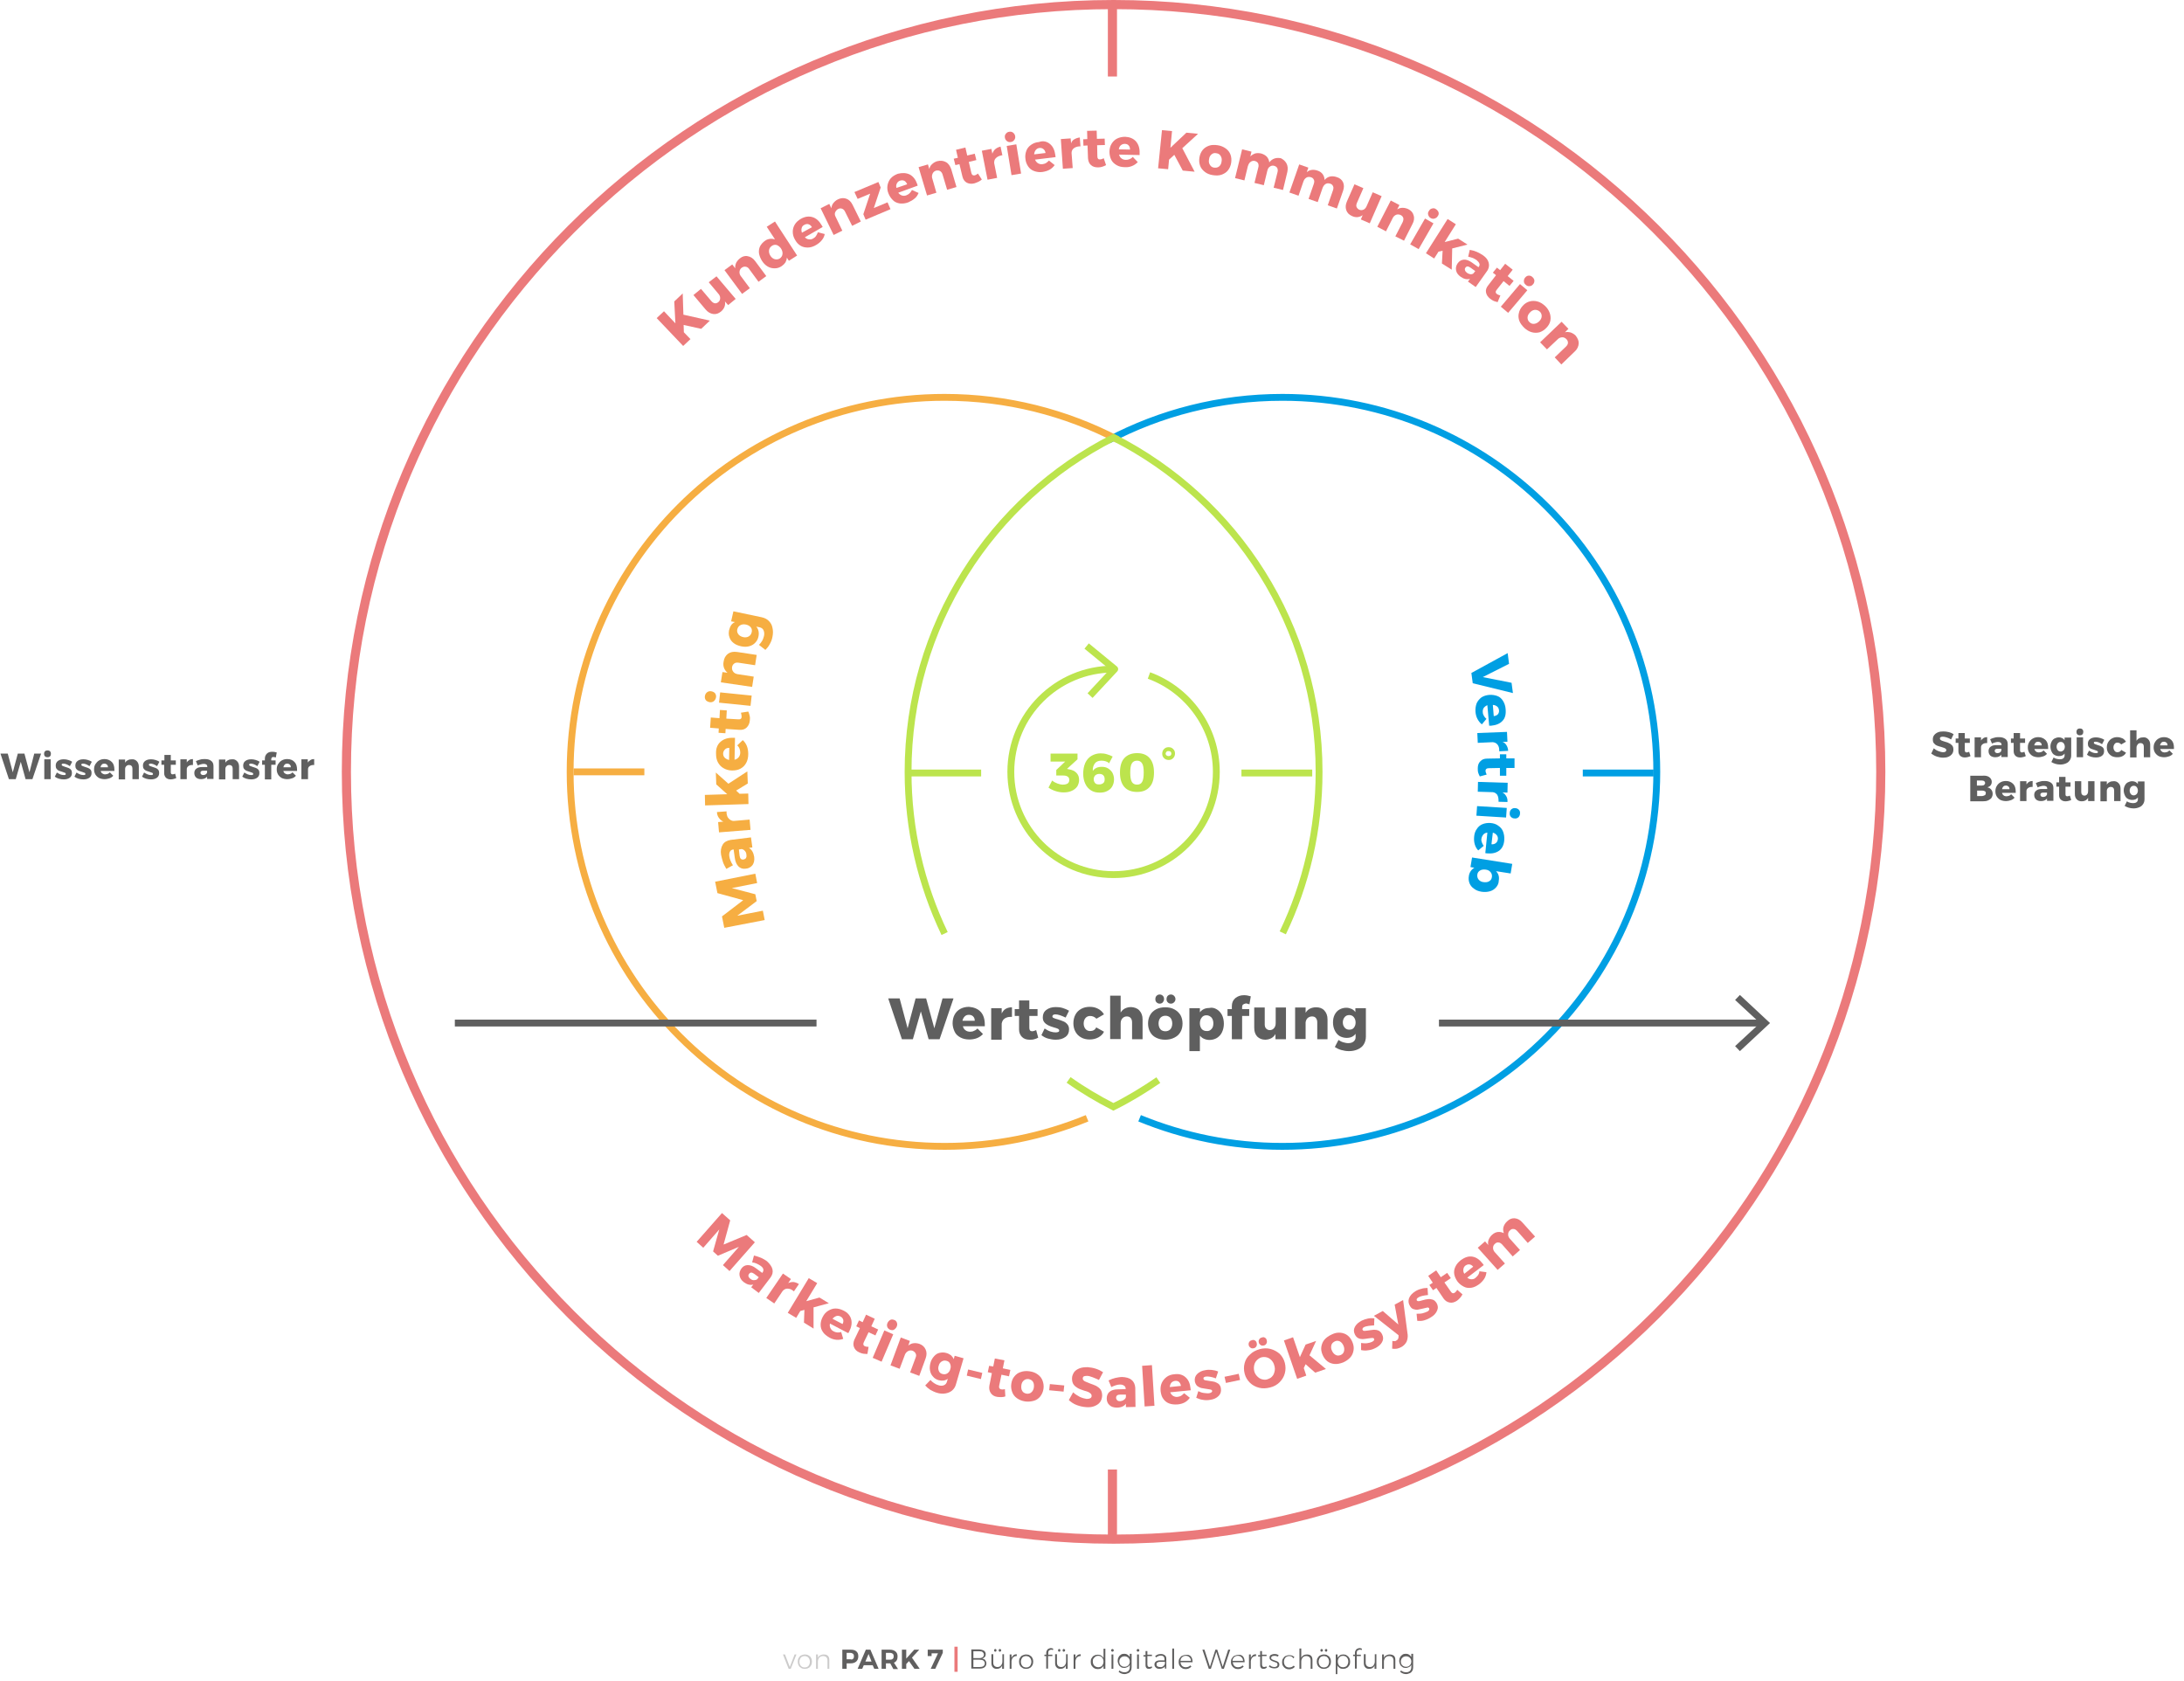 <?xml version="1.0" encoding="utf-8"?>
<!-- Generator: Adobe Illustrator 24.1.0, SVG Export Plug-In . SVG Version: 6.00 Build 0)  -->
<svg version="1.1" xmlns="http://www.w3.org/2000/svg" xmlns:xlink="http://www.w3.org/1999/xlink" x="0px" y="0px"
	 viewBox="0 0 956.5 736" style="enable-background:new 0 0 956.5 736;" xml:space="preserve">
<style type="text/css">
	.st0{display:none;}
	.st1{display:inline;}
	.st2{fill:#EB7A7B;}
	.st3{fill:none;stroke:#009FE3;stroke-width:3;stroke-miterlimit:10;}
	.st4{fill:none;stroke:#F6AE42;stroke-width:3;stroke-miterlimit:10;}
	.st5{fill:none;stroke:#BCE44D;stroke-width:3;stroke-miterlimit:10;}
	.st6{fill:none;stroke:#BCE44D;stroke-width:3;stroke-linejoin:round;stroke-miterlimit:10;}
	.st7{fill:none;stroke:#EB7A7B;stroke-width:4;stroke-miterlimit:10;}
	.st8{fill:none;stroke:#5F5F5F;stroke-width:3;stroke-miterlimit:10;}
	.st9{fill:#5F5F5F;}
	.st10{fill:#009FE3;}
	.st11{fill:#BCE44D;}
	.st12{fill:#F6AE42;}
	.st13{fill:#CCCBCB;}
	.st14{fill:#605F5F;}
	.st15{fill:#EA7A7B;}
</style>
<g id="Ebene_2" class="st0">
	<rect x="-0.3" y="0" class="st1" width="956" height="676"/>
</g>
<g id="formen">
	<g>
		<path class="st2" d="M487.7,4c45.1,0,88.8,8.8,130,26.2c39.8,16.8,75.5,40.9,106.2,71.6c30.7,30.7,54.8,66.4,71.6,106.2
			c17.4,41.2,26.2,84.9,26.2,130s-8.8,88.8-26.2,130c-16.8,39.8-40.9,75.5-71.6,106.2c-30.7,30.7-66.4,54.8-106.2,71.6
			c-41.2,17.4-84.9,26.2-130,26.2s-88.8-8.8-130-26.2c-39.8-16.8-75.5-40.9-106.2-71.6c-30.7-30.7-54.8-66.4-71.6-106.2
			c-17.4-41.2-26.2-84.9-26.2-130s8.8-88.8,26.2-130c16.8-39.8,40.9-75.5,71.6-106.2c30.7-30.7,66.4-54.8,106.2-71.6
			C398.9,12.8,442.6,4,487.7,4 M487.7,0c-186.7,0-338,151.3-338,338s151.3,338,338,338s338-151.3,338-338S674.4,0,487.7,0L487.7,0z"
			/>
	</g>
	<path class="st3" d="M485.4,192.8c22.8-12,48.7-18.8,76.2-18.8c90.6,0,164,73.4,164,164s-73.4,164-164,164
		c-22.1,0-43.2-4.4-62.5-12.3"/>
	<path class="st4" d="M476.1,489.7c-19.2,7.9-40.3,12.3-62.4,12.3c-90.6,0-164-73.4-164-164s73.4-164,164-164
		c27.3,0,53.1,6.7,75.8,18.5"/>
	<line class="st3" x1="693.2" y1="338.5" x2="724.2" y2="338.5"/>
	<line class="st4" x1="251.2" y1="338" x2="282.2" y2="338"/>
	<path class="st5" d="M561.8,408.5c10.2-21.3,15.9-45.2,15.9-70.5c0-63.9-36.6-119.3-90-146.4c-53.4,27-90,82.4-90,146.4
		c0,25.3,5.7,49.3,16,70.8"/>
	<line class="st5" x1="398.7" y1="338.5" x2="429.7" y2="338.5"/>
	<line class="st5" x1="543.7" y1="338.5" x2="574.7" y2="338.5"/>
	<polyline class="st6" points="475.9,282.9 488.2,293 488.2,293 477.4,304.6 	"/>
	<line class="st7" x1="487.2" y1="643.5" x2="487.2" y2="674.5"/>
	<line class="st8" x1="357.6" y1="448" x2="199.2" y2="448"/>
	<g>
		<g>
			<line class="st8" x1="771.9" y1="448" x2="630.2" y2="448"/>
			<g>
				<polygon class="st9" points="762,435.7 759.9,437.9 770.8,448 759.9,458.1 762,460.3 775.2,448 				"/>
			</g>
		</g>
	</g>
	<line class="st7" x1="487.2" y1="2.5" x2="487.2" y2="33.5"/>
	<path class="st5" d="M468,472.9c6.2,4.4,12.8,8.3,19.6,11.8c6.9-3.4,13.4-7.4,19.7-11.7"/>
	<path class="st5" d="M503.2,295.8c17.2,6.3,29.5,22.9,29.5,42.2c0,24.9-20.1,45-45,45c-24.9,0-45-20.1-45-45s20.1-45,45-45"/>
	<g>
		<g>
			<path class="st10" d="M-52.2,656.3c1.9,0,1.9-3,0-3C-54.1,653.3-54.1,656.3-52.2,656.3L-52.2,656.3z"/>
		</g>
	</g>
</g>
<g id="text">
	<g>
		<path class="st9" d="M15,330h3l-3.8,11.2h-3l-2.1-7.6l-2.2,7.6h-3L0.2,330h3.2l2.2,8.2l2.2-8.2h2.9l2.2,8.2L15,330z"/>
		<path class="st9" d="M21.9,329c0.3,0.3,0.4,0.6,0.4,1.1c0,0.4-0.1,0.8-0.4,1.1c-0.3,0.3-0.6,0.4-1.1,0.4s-0.8-0.1-1.1-0.4
			c-0.3-0.3-0.4-0.7-0.4-1.1c0-0.4,0.1-0.8,0.4-1.1s0.6-0.4,1.1-0.4S21.6,328.7,21.9,329z M19.4,332.5h2.8v8.7h-2.8V332.5z"/>
		<path class="st9" d="M27.8,334.4c-0.2,0-0.4,0-0.6,0.1c-0.1,0.1-0.2,0.2-0.2,0.4c0,0.2,0.1,0.3,0.4,0.5c0.2,0.1,0.6,0.2,1.1,0.4
			c0.6,0.2,1.1,0.4,1.5,0.5c0.4,0.2,0.8,0.4,1.1,0.8c0.3,0.4,0.4,0.8,0.4,1.4c0,0.9-0.3,1.6-1,2.1c-0.7,0.5-1.6,0.7-2.6,0.7
			c-0.7,0-1.4-0.1-2.1-0.3c-0.7-0.2-1.3-0.5-1.8-0.9l0.9-1.8c0.5,0.3,1,0.6,1.5,0.8s1,0.3,1.5,0.3c0.3,0,0.5,0,0.7-0.1
			c0.2-0.1,0.2-0.2,0.2-0.4c0-0.2-0.1-0.4-0.4-0.5c-0.2-0.1-0.6-0.2-1.1-0.4c-0.6-0.2-1.1-0.4-1.5-0.5c-0.4-0.2-0.7-0.4-1-0.8
			s-0.4-0.8-0.4-1.4c0-0.9,0.3-1.6,1-2.1c0.7-0.5,1.5-0.7,2.6-0.7c0.6,0,1.3,0.1,1.9,0.3c0.6,0.2,1.2,0.4,1.7,0.8l-1,1.9
			C29.4,334.7,28.5,334.4,27.8,334.4z"/>
		<path class="st9" d="M36.4,334.4c-0.2,0-0.4,0-0.6,0.1c-0.1,0.1-0.2,0.2-0.2,0.4c0,0.2,0.1,0.3,0.4,0.5c0.2,0.1,0.6,0.2,1.1,0.4
			c0.6,0.2,1.1,0.4,1.5,0.5c0.4,0.2,0.8,0.4,1.1,0.8c0.3,0.4,0.4,0.8,0.4,1.4c0,0.9-0.3,1.6-1,2.1c-0.7,0.5-1.6,0.7-2.6,0.7
			c-0.7,0-1.4-0.1-2.1-0.3c-0.7-0.2-1.3-0.5-1.8-0.9l0.9-1.8c0.5,0.3,1,0.6,1.5,0.8s1,0.3,1.5,0.3c0.3,0,0.5,0,0.7-0.1
			c0.2-0.1,0.2-0.2,0.2-0.4c0-0.2-0.1-0.4-0.4-0.5c-0.2-0.1-0.6-0.2-1.1-0.4c-0.6-0.2-1.1-0.4-1.5-0.5c-0.4-0.2-0.7-0.4-1-0.8
			s-0.4-0.8-0.4-1.4c0-0.9,0.3-1.6,1-2.1c0.7-0.5,1.5-0.7,2.6-0.7c0.6,0,1.3,0.1,1.9,0.3c0.6,0.2,1.2,0.4,1.7,0.8l-1,1.9
			C38,334.7,37.1,334.4,36.4,334.4z"/>
		<path class="st9" d="M49,333.7c0.8,0.8,1.1,2,1.1,3.4c0,0.2,0,0.4,0,0.5h-6c0.1,0.5,0.4,0.9,0.7,1.1s0.8,0.4,1.2,0.4
			c0.4,0,0.7-0.1,1.1-0.2s0.7-0.4,1-0.7l1.5,1.5c-0.4,0.5-1,0.9-1.6,1.1s-1.4,0.4-2.2,0.4c-0.9,0-1.7-0.2-2.4-0.5
			c-0.7-0.4-1.2-0.9-1.6-1.5c-0.4-0.7-0.6-1.4-0.6-2.3c0-0.9,0.2-1.7,0.6-2.3s0.9-1.2,1.6-1.6c0.7-0.4,1.5-0.6,2.4-0.6
			C47.1,332.4,48.2,332.9,49,333.7z M47.3,336.1c0-0.5-0.1-0.9-0.4-1.2c-0.3-0.3-0.7-0.5-1.2-0.5c-0.4,0-0.8,0.1-1.1,0.4
			c-0.3,0.3-0.5,0.7-0.6,1.2H47.3z"/>
		<path class="st9" d="M59.9,333.3c0.6,0.6,0.9,1.4,0.9,2.4v5.5h-2.8v-4.6c0-0.5-0.1-0.9-0.4-1.2c-0.3-0.3-0.6-0.4-1.1-0.4
			c-0.5,0-0.9,0.2-1.2,0.5c-0.3,0.3-0.5,0.7-0.5,1.2v4.6h-2.8v-8.7h2.8v1.4c0.3-0.5,0.7-0.9,1.2-1.1c0.5-0.3,1-0.4,1.7-0.4
			C58.5,332.4,59.3,332.7,59.9,333.3z"/>
		<path class="st9" d="M66,334.4c-0.2,0-0.4,0-0.6,0.1c-0.1,0.1-0.2,0.2-0.2,0.4c0,0.2,0.1,0.3,0.4,0.5c0.2,0.1,0.6,0.2,1.1,0.4
			c0.6,0.2,1.1,0.4,1.5,0.5c0.4,0.2,0.8,0.4,1.1,0.8c0.3,0.4,0.4,0.8,0.4,1.4c0,0.9-0.3,1.6-1,2.1c-0.7,0.5-1.6,0.7-2.6,0.7
			c-0.7,0-1.4-0.1-2.1-0.3c-0.7-0.2-1.3-0.5-1.8-0.9l0.9-1.8c0.5,0.3,1,0.6,1.5,0.8s1,0.3,1.5,0.3c0.3,0,0.5,0,0.7-0.1
			c0.2-0.1,0.2-0.2,0.2-0.4c0-0.2-0.1-0.4-0.4-0.5c-0.2-0.1-0.6-0.2-1.1-0.4c-0.6-0.2-1.1-0.4-1.5-0.5c-0.4-0.2-0.7-0.4-1-0.8
			s-0.4-0.8-0.4-1.4c0-0.9,0.3-1.6,1-2.1c0.7-0.5,1.5-0.7,2.6-0.7c0.6,0,1.3,0.1,1.9,0.3c0.6,0.2,1.2,0.4,1.7,0.8l-1,1.9
			C67.6,334.7,66.7,334.4,66,334.4z"/>
		<path class="st9" d="M77.2,340.7c-0.3,0.2-0.7,0.3-1.1,0.4c-0.4,0.1-0.8,0.2-1.3,0.2c-0.9,0-1.5-0.2-2.1-0.7
			c-0.5-0.5-0.8-1.2-0.8-2v-3.7h-1.2v-1.9H72v-2.4h2.8v2.4h2.2v1.9h-2.2v3.3c0,0.6,0.3,0.9,0.8,0.9c0.3,0,0.7-0.1,1.1-0.3
			L77.2,340.7z"/>
		<path class="st9" d="M82.9,332.8c0.5-0.3,1-0.4,1.6-0.4v2.6c-0.1,0-0.2,0-0.4,0c-0.7,0-1.2,0.2-1.6,0.5c-0.4,0.3-0.7,0.7-0.7,1.3
			v4.4h-2.8v-8.7h2.8v1.4C82,333.5,82.4,333.1,82.9,332.8z"/>
		<path class="st9" d="M92.5,333.2c0.7,0.5,1,1.3,1,2.3v5.6h-2.8v-1c-0.6,0.7-1.4,1.1-2.6,1.1c-0.9,0-1.6-0.2-2.2-0.7
			c-0.5-0.5-0.8-1.1-0.8-2c0-0.8,0.3-1.5,0.9-1.9c0.6-0.5,1.4-0.7,2.5-0.7h2.3v-0.1c0-0.4-0.1-0.7-0.4-1c-0.3-0.2-0.7-0.3-1.2-0.3
			c-0.4,0-0.8,0.1-1.2,0.2c-0.5,0.1-0.9,0.3-1.4,0.5l-0.8-1.9c0.7-0.3,1.4-0.6,2-0.7c0.6-0.2,1.3-0.2,2-0.2
			C91,332.4,91.9,332.7,92.5,333.2z M90.1,339.1c0.3-0.2,0.5-0.5,0.6-0.8v-0.8h-1.7c-0.8,0-1.2,0.3-1.2,0.9c0,0.3,0.1,0.5,0.3,0.7
			c0.2,0.2,0.5,0.3,0.9,0.3C89.4,339.4,89.8,339.3,90.1,339.1z"/>
		<path class="st9" d="M103.8,333.3c0.6,0.6,0.9,1.4,0.9,2.4v5.5h-2.8v-4.6c0-0.5-0.1-0.9-0.4-1.2c-0.3-0.3-0.6-0.4-1.1-0.4
			c-0.5,0-0.9,0.2-1.2,0.5c-0.3,0.3-0.5,0.7-0.5,1.2v4.6h-2.8v-8.7h2.8v1.4c0.3-0.5,0.7-0.9,1.2-1.1c0.5-0.3,1-0.4,1.7-0.4
			C102.5,332.4,103.2,332.7,103.8,333.3z"/>
		<path class="st9" d="M109.9,334.4c-0.2,0-0.4,0-0.6,0.1c-0.1,0.1-0.2,0.2-0.2,0.4c0,0.2,0.1,0.3,0.4,0.5c0.2,0.1,0.6,0.2,1.1,0.4
			c0.6,0.2,1.1,0.4,1.5,0.5c0.4,0.2,0.8,0.4,1.1,0.8c0.3,0.4,0.4,0.8,0.4,1.4c0,0.9-0.3,1.6-1,2.1c-0.7,0.5-1.6,0.7-2.6,0.7
			c-0.7,0-1.4-0.1-2.1-0.3c-0.7-0.2-1.3-0.5-1.8-0.9l0.9-1.8c0.5,0.3,1,0.6,1.5,0.8s1,0.3,1.5,0.3c0.3,0,0.5,0,0.7-0.1
			c0.2-0.1,0.2-0.2,0.2-0.4c0-0.2-0.1-0.4-0.4-0.5c-0.2-0.1-0.6-0.2-1.1-0.4c-0.6-0.2-1.1-0.4-1.5-0.5c-0.4-0.2-0.7-0.4-1-0.8
			s-0.4-0.8-0.4-1.4c0-0.9,0.3-1.6,1-2.1c0.7-0.5,1.5-0.7,2.6-0.7c0.6,0,1.3,0.1,1.9,0.3c0.6,0.2,1.2,0.4,1.7,0.8l-1,1.9
			C111.6,334.7,110.6,334.4,109.9,334.4z"/>
		<path class="st9" d="M119.1,331.7c-0.2,0.2-0.3,0.4-0.3,0.7v0.6h1.9v1.9h-1.9v6.4H116v-6.4h-1.2v-1.9h1.2v-0.8
			c0-0.9,0.3-1.6,0.9-2.2s1.4-0.8,2.4-0.8c0.6,0,1.2,0.1,1.9,0.3l-0.4,2.2c-0.4-0.1-0.7-0.2-1-0.2
			C119.5,331.5,119.3,331.5,119.1,331.7z"/>
		<path class="st9" d="M129,333.7c0.8,0.8,1.1,2,1.1,3.4c0,0.2,0,0.4,0,0.5h-6c0.1,0.5,0.4,0.9,0.7,1.1s0.8,0.4,1.2,0.4
			c0.4,0,0.7-0.1,1.1-0.2s0.7-0.4,1-0.7l1.5,1.5c-0.4,0.5-1,0.9-1.6,1.1s-1.4,0.4-2.2,0.4c-0.9,0-1.7-0.2-2.4-0.5
			c-0.7-0.4-1.2-0.9-1.6-1.5c-0.4-0.7-0.6-1.4-0.6-2.3c0-0.9,0.2-1.7,0.6-2.3s0.9-1.2,1.6-1.6c0.7-0.4,1.5-0.6,2.4-0.6
			C127.2,332.4,128.3,332.9,129,333.7z M127.4,336.1c0-0.5-0.1-0.9-0.4-1.2c-0.3-0.3-0.7-0.5-1.2-0.5c-0.4,0-0.8,0.1-1.1,0.4
			c-0.3,0.3-0.5,0.7-0.6,1.2H127.4z"/>
		<path class="st9" d="M136,332.8c0.5-0.3,1-0.4,1.6-0.4v2.6c-0.1,0-0.2,0-0.4,0c-0.7,0-1.2,0.2-1.6,0.5c-0.4,0.3-0.7,0.7-0.7,1.3
			v4.4H132v-8.7h2.8v1.4C135.1,333.5,135.5,333.1,136,332.8z"/>
	</g>
	<g>
		<g>
			<path class="st9" d="M412.8,437.2h4.8l-6.1,17.9h-4.8l-3.4-12.2l-3.5,12.2h-4.8l-6-17.9h5l3.5,13.1l3.5-13.1h4.6l3.6,13.1
				L412.8,437.2z"/>
			<path class="st9" d="M429.5,443.1c1.2,1.3,1.8,3.2,1.8,5.5c0,0.4,0,0.6,0,0.8h-9.6c0.2,0.8,0.6,1.4,1.2,1.8
				c0.5,0.4,1.2,0.6,2,0.6c0.6,0,1.2-0.1,1.7-0.4c0.6-0.2,1.1-0.6,1.5-1l2.4,2.4c-0.7,0.8-1.6,1.4-2.6,1.8c-1,0.4-2.2,0.6-3.4,0.6
				c-1.5,0-2.8-0.3-3.9-0.9c-1.1-0.6-2-1.4-2.5-2.5s-0.9-2.3-0.9-3.7c0-1.4,0.3-2.7,0.9-3.8c0.6-1.1,1.4-1.9,2.5-2.5
				s2.4-0.9,3.8-0.9C426.6,441.1,428.3,441.8,429.5,443.1z M426.9,447c0-0.8-0.2-1.4-0.7-1.9c-0.5-0.5-1.1-0.7-1.9-0.7
				c-0.7,0-1.3,0.2-1.8,0.7c-0.5,0.5-0.8,1.1-1,1.9H426.9z"/>
			<path class="st9" d="M440.6,441.7c0.8-0.4,1.6-0.6,2.6-0.6v4.2c-0.2,0-0.4,0-0.7,0c-1.1,0-1.9,0.3-2.6,0.8
				c-0.7,0.5-1,1.2-1.2,2.1v7.1h-4.6v-13.8h4.6v2.3C439.2,442.8,439.8,442.1,440.6,441.7z"/>
			<path class="st9" d="M454.7,454.4c-0.5,0.3-1.1,0.5-1.8,0.7c-0.7,0.2-1.3,0.2-2,0.2c-1.4,0-2.5-0.4-3.3-1.2s-1.3-1.9-1.3-3.3
				v-5.9h-1.9v-3h1.9v-3.8h4.5v3.8h3.6v3h-3.6v5.2c0,1,0.4,1.5,1.2,1.5c0.5,0,1.1-0.2,1.8-0.5L454.7,454.4z"/>
			<path class="st9" d="M462.2,444.2c-0.4,0-0.7,0.1-0.9,0.2c-0.2,0.1-0.4,0.4-0.4,0.7c0,0.3,0.2,0.6,0.6,0.7c0.4,0.2,1,0.4,1.8,0.6
				c1,0.3,1.8,0.6,2.5,0.9c0.7,0.3,1.2,0.7,1.7,1.3c0.5,0.6,0.7,1.3,0.7,2.2c0,1.4-0.5,2.5-1.6,3.3c-1.1,0.8-2.5,1.2-4.2,1.2
				c-1.2,0-2.3-0.2-3.4-0.5s-2-0.8-2.9-1.5l1.4-2.9c0.8,0.5,1.6,1,2.5,1.3c0.9,0.3,1.7,0.4,2.4,0.4c0.4,0,0.8-0.1,1.1-0.2
				c0.3-0.1,0.4-0.4,0.4-0.6c0-0.3-0.2-0.6-0.6-0.8c-0.4-0.2-1-0.4-1.8-0.6c-1-0.3-1.8-0.6-2.4-0.9c-0.6-0.3-1.2-0.7-1.7-1.3
				c-0.5-0.6-0.7-1.3-0.7-2.2c0-1.4,0.5-2.5,1.6-3.3c1.1-0.8,2.4-1.2,4.1-1.2c1,0,2,0.1,3,0.4c1,0.3,1.9,0.7,2.8,1.2l-1.5,3
				C464.8,444.7,463.4,444.2,462.2,444.2z"/>
			<path class="st9" d="M477.4,444.9c-0.8,0-1.5,0.3-2,0.9c-0.5,0.6-0.8,1.4-0.8,2.4c0,1,0.3,1.8,0.8,2.4c0.5,0.6,1.2,0.9,2,0.9
				c1.3,0,2.2-0.5,2.7-1.6l3.4,1.9c-0.5,1.1-1.4,1.9-2.5,2.5c-1.1,0.6-2.4,0.9-3.8,0.9c-1.4,0-2.7-0.3-3.7-0.9
				c-1.1-0.6-1.9-1.4-2.5-2.5s-0.9-2.3-0.9-3.7c0-1.4,0.3-2.7,0.9-3.8c0.6-1.1,1.4-1.9,2.5-2.5s2.3-0.9,3.8-0.9
				c1.4,0,2.6,0.3,3.7,0.9s1.9,1.4,2.5,2.4l-3.3,1.9C479.4,445.3,478.5,444.9,477.4,444.9z"/>
			<path class="st9" d="M499,442.5c0.9,1,1.4,2.2,1.4,3.9v8.7h-4.6v-7.4c0-0.8-0.2-1.4-0.6-1.9c-0.4-0.5-1-0.7-1.7-0.7
				c-0.8,0-1.5,0.3-2,0.9s-0.7,1.3-0.7,2.2v6.8h-4.6v-19h4.6v7.4c0.5-0.8,1.1-1.4,1.9-1.8c0.8-0.4,1.7-0.6,2.7-0.6
				C496.8,441.1,498.1,441.5,499,442.5z"/>
			<path class="st9" d="M514.3,442c1.1,0.6,2,1.4,2.7,2.5c0.6,1.1,0.9,2.3,0.9,3.7c0,1.4-0.3,2.7-0.9,3.7c-0.6,1.1-1.5,1.9-2.7,2.5
				s-2.5,0.9-4,0.9c-1.5,0-2.8-0.3-4-0.9s-2-1.4-2.6-2.5c-0.6-1.1-0.9-2.3-0.9-3.7c0-1.4,0.3-2.6,0.9-3.7c0.6-1.1,1.5-1.9,2.6-2.5
				s2.5-0.9,4-0.9C511.9,441.1,513.2,441.4,514.3,442z M509.3,436.1c0.4,0.4,0.5,0.9,0.5,1.4c0,0.6-0.2,1-0.5,1.4
				c-0.4,0.4-0.8,0.6-1.4,0.6s-1-0.2-1.4-0.6c-0.4-0.4-0.5-0.8-0.5-1.4c0-0.6,0.2-1.1,0.5-1.4c0.4-0.4,0.8-0.6,1.4-0.6
				S508.9,435.7,509.3,436.1z M508.2,445.7c-0.5,0.6-0.8,1.5-0.8,2.5c0,1,0.3,1.9,0.8,2.5c0.5,0.6,1.3,0.9,2.2,0.9
				c0.9,0,1.6-0.3,2.2-0.9c0.5-0.6,0.8-1.5,0.8-2.5c0-1-0.3-1.9-0.8-2.5c-0.6-0.6-1.3-0.9-2.2-0.9
				C509.5,444.8,508.8,445.1,508.2,445.7z M514.2,436.1c0.4,0.4,0.6,0.9,0.6,1.4c0,0.6-0.2,1-0.6,1.4c-0.4,0.4-0.8,0.6-1.4,0.6
				c-0.6,0-1-0.2-1.4-0.6c-0.4-0.4-0.5-0.8-0.5-1.4c0-0.6,0.2-1.1,0.5-1.4c0.4-0.4,0.8-0.6,1.4-0.6
				C513.4,435.5,513.8,435.7,514.2,436.1z"/>
			<path class="st9" d="M532.9,442c1,0.6,1.7,1.4,2.3,2.5c0.5,1.1,0.8,2.3,0.8,3.8c0,1.4-0.3,2.6-0.8,3.7s-1.3,1.9-2.2,2.5
				c-1,0.6-2.1,0.9-3.3,0.9c-0.9,0-1.7-0.2-2.4-0.5c-0.7-0.3-1.3-0.8-1.8-1.4v6.8h-4.6v-18.8h4.6v1.8c1-1.3,2.4-1.9,4.1-1.9
				C530.8,441.1,531.9,441.4,532.9,442z M530.6,450.6c0.6-0.6,0.8-1.5,0.8-2.5c0-1-0.3-1.9-0.8-2.5c-0.6-0.6-1.3-1-2.2-1
				c-0.9,0-1.6,0.3-2.1,1c-0.5,0.6-0.8,1.5-0.8,2.5c0,1,0.3,1.9,0.8,2.5c0.5,0.6,1.3,0.9,2.1,0.9C529.3,451.6,530,451.3,530.6,450.6
				z"/>
			<path class="st9" d="M544.4,439.9c-0.3,0.3-0.4,0.6-0.4,1.1v0.9h3.1v3H544v10.2h-4.5v-10.2h-1.9v-3h1.9v-1.3
				c0-1.5,0.5-2.6,1.5-3.5c1-0.8,2.2-1.3,3.8-1.3c1,0,2,0.2,3,0.5l-0.6,3.5c-0.7-0.2-1.2-0.4-1.5-0.4
				C545.1,439.5,544.7,439.7,544.4,439.9z"/>
			<path class="st9" d="M563.2,441.3v13.8h-4.6v-2.3c-0.9,1.6-2.4,2.4-4.4,2.5c-1.5,0-2.7-0.5-3.6-1.4c-0.9-1-1.3-2.2-1.3-3.9v-8.8
				h4.6v7.4c0,0.8,0.2,1.4,0.6,1.8s0.9,0.7,1.6,0.7c0.8,0,1.4-0.3,1.9-0.9c0.5-0.6,0.7-1.3,0.7-2.2v-6.8H563.2z"/>
			<path class="st9" d="M580,442.5c0.9,1,1.4,2.2,1.4,3.9v8.7h-4.5v-7.4c0-0.8-0.2-1.4-0.6-1.9c-0.4-0.5-1-0.7-1.7-0.7
				c-0.8,0-1.4,0.3-1.9,0.7c-0.5,0.5-0.8,1.1-0.9,1.9v7.3h-4.6v-13.8h4.6v2.3c0.5-0.8,1.1-1.4,1.9-1.8s1.7-0.6,2.7-0.6
				C577.9,441.1,579.1,441.5,580,442.5z"/>
			<path class="st9" d="M598.2,441.3v12.6c0,1.3-0.3,2.4-0.9,3.4c-0.6,1-1.5,1.7-2.6,2.2s-2.4,0.8-3.9,0.8c-1.2,0-2.3-0.2-3.4-0.5
				s-2-0.8-2.8-1.3l1.6-3.1c0.6,0.4,1.3,0.8,2,1c0.7,0.2,1.5,0.4,2.2,0.4c1,0,1.8-0.2,2.4-0.7c0.6-0.5,0.9-1.1,0.9-1.9v-1.5
				c-0.9,1.2-2.2,1.8-3.9,1.8c-1.1,0-2.2-0.3-3.1-0.8c-0.9-0.6-1.6-1.3-2.1-2.4c-0.5-1-0.8-2.2-0.8-3.5c0-1.3,0.2-2.4,0.7-3.4
				s1.2-1.8,2.1-2.3c0.9-0.5,1.9-0.8,3-0.8c0.9,0,1.6,0.2,2.3,0.5c0.7,0.3,1.3,0.8,1.7,1.4v-1.7H598.2z M592.9,450.1
				c0.5-0.6,0.8-1.4,0.8-2.3c0-1-0.3-1.8-0.8-2.4c-0.5-0.6-1.2-0.9-2-0.9s-1.5,0.3-2,0.9c-0.5,0.6-0.8,1.4-0.8,2.3
				c0,1,0.3,1.7,0.8,2.3c0.5,0.6,1.2,0.9,2,0.9S592.4,450.7,592.9,450.1z"/>
		</g>
	</g>
	<g>
		<path class="st9" d="M852.5,322.9c-0.7-0.2-1.2-0.3-1.7-0.3c-0.4,0-0.6,0.1-0.9,0.2c-0.2,0.1-0.3,0.3-0.3,0.6
			c0,0.2,0.1,0.5,0.3,0.6c0.2,0.2,0.4,0.3,0.7,0.4c0.3,0.1,0.7,0.2,1.2,0.4c0.8,0.2,1.4,0.4,1.9,0.7c0.5,0.2,0.9,0.6,1.3,1
			c0.4,0.5,0.5,1.1,0.5,1.8c0,0.7-0.2,1.4-0.6,1.9c-0.4,0.5-0.9,0.9-1.6,1.2c-0.7,0.3-1.5,0.4-2.3,0.4c-0.9,0-1.9-0.2-2.8-0.5
			c-0.9-0.3-1.7-0.8-2.4-1.3l1.1-2.3c0.6,0.5,1.2,0.9,2,1.2c0.8,0.3,1.5,0.5,2.1,0.5c0.4,0,0.8-0.1,1-0.2c0.2-0.2,0.4-0.4,0.4-0.7
			c0-0.3-0.1-0.5-0.3-0.6c-0.2-0.2-0.4-0.3-0.7-0.4c-0.3-0.1-0.7-0.2-1.2-0.4c-0.8-0.2-1.4-0.4-1.9-0.6c-0.5-0.2-0.9-0.5-1.3-1
			c-0.4-0.4-0.5-1-0.5-1.8c0-0.7,0.2-1.3,0.6-1.8c0.4-0.5,0.9-0.9,1.6-1.2c0.7-0.3,1.5-0.4,2.4-0.4c0.8,0,1.6,0.1,2.4,0.3
			c0.8,0.2,1.5,0.5,2.1,0.9l-1.1,2.3C853.8,323.4,853.2,323.1,852.5,322.9z"/>
		<path class="st9" d="M863,331.1c-0.3,0.2-0.7,0.3-1.1,0.4c-0.4,0.1-0.8,0.2-1.3,0.2c-0.9,0-1.5-0.2-2.1-0.7
			c-0.5-0.5-0.8-1.2-0.8-2v-3.7h-1.2v-1.9h1.2v-2.4h2.8v2.4h2.2v1.9h-2.2v3.3c0,0.6,0.3,0.9,0.8,0.9c0.3,0,0.7-0.1,1.1-0.3
			L863,331.1z"/>
		<path class="st9" d="M868.7,323.2c0.5-0.3,1-0.4,1.6-0.4v2.6c-0.1,0-0.2,0-0.4,0c-0.7,0-1.2,0.2-1.6,0.5c-0.4,0.3-0.7,0.7-0.7,1.3
			v4.4h-2.8v-8.7h2.8v1.4C867.8,323.9,868.2,323.5,868.7,323.2z"/>
		<path class="st9" d="M878.3,323.6c0.7,0.5,1,1.3,1,2.3v5.6h-2.8v-1c-0.6,0.7-1.4,1.1-2.6,1.1c-0.9,0-1.6-0.2-2.2-0.7
			c-0.5-0.5-0.8-1.1-0.8-2c0-0.8,0.3-1.5,0.9-1.9c0.6-0.5,1.4-0.7,2.5-0.7h2.3v-0.1c0-0.4-0.1-0.7-0.4-1c-0.3-0.2-0.7-0.3-1.2-0.3
			c-0.4,0-0.8,0.1-1.2,0.2c-0.5,0.1-0.9,0.3-1.4,0.5l-0.8-1.9c0.7-0.3,1.4-0.6,2-0.7c0.6-0.2,1.3-0.2,2-0.2
			C876.7,322.8,877.6,323.1,878.3,323.6z M875.9,329.5c0.3-0.2,0.5-0.5,0.6-0.8v-0.8h-1.7c-0.8,0-1.2,0.3-1.2,0.9
			c0,0.3,0.1,0.5,0.3,0.7c0.2,0.2,0.5,0.3,0.9,0.3C875.2,329.8,875.6,329.7,875.9,329.5z"/>
		<path class="st9" d="M887.2,331.1c-0.3,0.2-0.7,0.3-1.1,0.4c-0.4,0.1-0.8,0.2-1.3,0.2c-0.9,0-1.5-0.2-2.1-0.7
			c-0.5-0.5-0.8-1.2-0.8-2v-3.7h-1.2v-1.9h1.2v-2.4h2.8v2.4h2.2v1.9h-2.2v3.3c0,0.6,0.3,0.9,0.8,0.9c0.3,0,0.7-0.1,1.1-0.3
			L887.2,331.1z"/>
		<path class="st9" d="M895.9,324.1c0.8,0.8,1.1,2,1.1,3.4c0,0.2,0,0.4,0,0.5h-6c0.1,0.5,0.4,0.9,0.7,1.1c0.3,0.3,0.8,0.4,1.2,0.4
			c0.4,0,0.7-0.1,1.1-0.2s0.7-0.4,1-0.7l1.5,1.5c-0.4,0.5-1,0.9-1.6,1.1s-1.4,0.4-2.2,0.4c-0.9,0-1.7-0.2-2.4-0.5
			c-0.7-0.4-1.2-0.9-1.6-1.5c-0.4-0.7-0.6-1.4-0.6-2.3c0-0.9,0.2-1.7,0.6-2.3c0.4-0.7,0.9-1.2,1.6-1.6c0.7-0.4,1.5-0.6,2.4-0.6
			C894,322.8,895.1,323.3,895.9,324.1z M894.2,326.5c0-0.5-0.1-0.9-0.4-1.2c-0.3-0.3-0.7-0.5-1.2-0.5c-0.4,0-0.8,0.1-1.1,0.4
			c-0.3,0.3-0.5,0.7-0.6,1.2H894.2z"/>
		<path class="st9" d="M907.1,322.9v7.9c0,0.8-0.2,1.5-0.6,2.1s-0.9,1.1-1.7,1.4c-0.7,0.3-1.5,0.5-2.5,0.5c-0.7,0-1.4-0.1-2.1-0.3
			c-0.7-0.2-1.3-0.5-1.8-0.8l1-2c0.4,0.3,0.8,0.5,1.3,0.6c0.5,0.1,0.9,0.2,1.4,0.2c0.6,0,1.1-0.1,1.5-0.4c0.4-0.3,0.6-0.7,0.6-1.2
			V330c-0.6,0.8-1.4,1.1-2.5,1.1c-0.7,0-1.4-0.2-1.9-0.5c-0.6-0.3-1-0.8-1.3-1.5c-0.3-0.6-0.5-1.4-0.5-2.2c0-0.8,0.2-1.5,0.5-2.1
			c0.3-0.6,0.7-1.1,1.3-1.4c0.6-0.3,1.2-0.5,1.9-0.5c0.5,0,1,0.1,1.4,0.3c0.4,0.2,0.8,0.5,1.1,0.9v-1.1H907.1z M903.8,328.5
			c0.3-0.4,0.5-0.9,0.5-1.5c0-0.6-0.2-1.1-0.5-1.5c-0.3-0.4-0.7-0.6-1.3-0.6s-0.9,0.2-1.3,0.6c-0.3,0.4-0.5,0.9-0.5,1.5
			c0,0.6,0.2,1.1,0.5,1.5c0.3,0.4,0.7,0.6,1.3,0.6S903.4,328.8,903.8,328.5z"/>
		<path class="st9" d="M912,319.4c0.3,0.3,0.4,0.6,0.4,1.1c0,0.4-0.1,0.8-0.4,1.1c-0.3,0.3-0.6,0.4-1.1,0.4s-0.8-0.1-1.1-0.4
			c-0.3-0.3-0.4-0.7-0.4-1.1c0-0.4,0.1-0.8,0.4-1.1c0.3-0.3,0.6-0.4,1.1-0.4S911.7,319.1,912,319.4z M909.5,322.9h2.8v8.7h-2.8
			V322.9z"/>
		<path class="st9" d="M917.8,324.8c-0.2,0-0.4,0-0.6,0.1c-0.1,0.1-0.2,0.2-0.2,0.4c0,0.2,0.1,0.3,0.4,0.5c0.2,0.1,0.6,0.2,1.1,0.4
			c0.6,0.2,1.1,0.4,1.5,0.5c0.4,0.2,0.8,0.4,1.1,0.8s0.4,0.8,0.4,1.4c0,0.9-0.3,1.6-1,2.1c-0.7,0.5-1.6,0.7-2.6,0.7
			c-0.7,0-1.4-0.1-2.1-0.3c-0.7-0.2-1.3-0.5-1.8-0.9l0.9-1.8c0.5,0.3,1,0.6,1.5,0.8c0.5,0.2,1,0.3,1.5,0.3c0.3,0,0.5,0,0.7-0.1
			c0.2-0.1,0.2-0.2,0.2-0.4c0-0.2-0.1-0.4-0.4-0.5c-0.2-0.1-0.6-0.2-1.1-0.4c-0.6-0.2-1.1-0.4-1.5-0.5c-0.4-0.2-0.7-0.4-1-0.8
			c-0.3-0.4-0.4-0.8-0.4-1.4c0-0.9,0.3-1.6,1-2.1s1.5-0.7,2.6-0.7c0.6,0,1.2,0.1,1.9,0.3c0.6,0.2,1.2,0.4,1.7,0.8l-1,1.9
			C919.5,325.1,918.5,324.8,917.8,324.8z"/>
		<path class="st9" d="M927.3,325.2c-0.5,0-0.9,0.2-1.2,0.6c-0.3,0.4-0.5,0.9-0.5,1.5c0,0.6,0.2,1.1,0.5,1.5
			c0.3,0.4,0.7,0.6,1.2,0.6c0.8,0,1.4-0.3,1.7-1l2.1,1.2c-0.3,0.7-0.9,1.2-1.5,1.5c-0.7,0.4-1.5,0.5-2.4,0.5c-0.9,0-1.7-0.2-2.3-0.5
			c-0.7-0.4-1.2-0.9-1.6-1.5c-0.4-0.7-0.6-1.4-0.6-2.3c0-0.9,0.2-1.7,0.6-2.3c0.4-0.7,0.9-1.2,1.6-1.6c0.7-0.4,1.5-0.6,2.3-0.6
			c0.9,0,1.6,0.2,2.3,0.5s1.2,0.9,1.6,1.5l-2.1,1.2C928.6,325.5,928,325.2,927.3,325.2z"/>
		<path class="st9" d="M940.8,323.7c0.6,0.6,0.9,1.4,0.9,2.4v5.5h-2.8v-4.6c0-0.5-0.1-0.9-0.4-1.2s-0.6-0.4-1.1-0.4
			c-0.5,0-0.9,0.2-1.2,0.6c-0.3,0.4-0.5,0.8-0.5,1.4v4.3h-2.8v-11.9h2.8v4.6c0.3-0.5,0.7-0.9,1.2-1.1c0.5-0.3,1-0.4,1.7-0.4
			C939.5,322.8,940.2,323.1,940.8,323.7z"/>
		<path class="st9" d="M951,324.1c0.8,0.8,1.1,2,1.1,3.4c0,0.2,0,0.4,0,0.5h-6c0.1,0.5,0.4,0.9,0.7,1.1c0.3,0.3,0.8,0.4,1.2,0.4
			c0.4,0,0.7-0.1,1.1-0.2s0.7-0.4,1-0.7l1.5,1.5c-0.4,0.5-1,0.9-1.6,1.1s-1.4,0.4-2.2,0.4c-0.9,0-1.7-0.2-2.4-0.5
			c-0.7-0.4-1.2-0.9-1.6-1.5c-0.4-0.7-0.6-1.4-0.6-2.3c0-0.9,0.2-1.7,0.6-2.3c0.4-0.7,0.9-1.2,1.6-1.6c0.7-0.4,1.5-0.6,2.4-0.6
			C949.1,322.8,950.2,323.3,951,324.1z M949.3,326.5c0-0.5-0.1-0.9-0.4-1.2c-0.3-0.3-0.7-0.5-1.2-0.5c-0.4,0-0.8,0.1-1.1,0.4
			c-0.3,0.3-0.5,0.7-0.6,1.2H949.3z"/>
		<path class="st9" d="M870.4,339.9c0.6,0.2,1.1,0.6,1.4,1c0.3,0.4,0.5,0.9,0.5,1.5c0,0.6-0.2,1.1-0.5,1.5c-0.3,0.4-0.8,0.7-1.4,0.9
			c0.7,0.1,1.3,0.5,1.7,1c0.4,0.5,0.6,1.1,0.6,1.9c0,0.6-0.2,1.2-0.5,1.7c-0.4,0.5-0.9,0.8-1.5,1.1s-1.4,0.4-2.3,0.4h-5.5v-11.2h5.3
			C869,339.6,869.8,339.7,870.4,339.9z M869,343.7c0.2-0.2,0.4-0.5,0.4-0.8c0-0.3-0.1-0.6-0.4-0.8c-0.2-0.2-0.6-0.3-1-0.3h-2.2v2.2
			h2.2C868.4,344,868.8,343.9,869,343.7z M869.3,348.2c0.3-0.2,0.4-0.5,0.4-0.9c0-0.4-0.1-0.6-0.4-0.8c-0.3-0.2-0.7-0.3-1.2-0.3
			h-2.2v2.4h2.2C868.6,348.5,869,348.4,869.3,348.2z"/>
		<path class="st9" d="M881.7,343.3c0.8,0.8,1.1,2,1.1,3.4c0,0.2,0,0.4,0,0.5h-6c0.1,0.5,0.4,0.9,0.7,1.1c0.3,0.3,0.8,0.4,1.2,0.4
			c0.4,0,0.7-0.1,1.1-0.2s0.7-0.4,1-0.7l1.5,1.5c-0.4,0.5-1,0.9-1.6,1.1s-1.4,0.4-2.2,0.4c-0.9,0-1.7-0.2-2.4-0.5
			c-0.7-0.4-1.2-0.9-1.6-1.5c-0.4-0.7-0.6-1.4-0.6-2.3c0-0.9,0.2-1.7,0.6-2.3c0.4-0.7,0.9-1.2,1.6-1.6c0.7-0.4,1.5-0.6,2.4-0.6
			C879.9,342,880.9,342.5,881.7,343.3z M880.1,345.7c0-0.5-0.1-0.9-0.4-1.2c-0.3-0.3-0.7-0.5-1.2-0.5c-0.4,0-0.8,0.1-1.1,0.4
			c-0.3,0.3-0.5,0.7-0.6,1.2H880.1z"/>
		<path class="st9" d="M888.6,342.4c0.5-0.3,1-0.4,1.6-0.4v2.6c-0.1,0-0.2,0-0.4,0c-0.7,0-1.2,0.2-1.6,0.5c-0.4,0.3-0.7,0.7-0.7,1.3
			v4.4h-2.8v-8.7h2.8v1.4C887.8,343.1,888.1,342.7,888.6,342.4z"/>
		<path class="st9" d="M898.3,342.8c0.7,0.5,1,1.3,1,2.3v5.6h-2.8v-1c-0.6,0.7-1.4,1.1-2.6,1.1c-0.9,0-1.6-0.2-2.2-0.7
			c-0.5-0.5-0.8-1.1-0.8-2c0-0.8,0.3-1.5,0.9-1.9c0.6-0.5,1.4-0.7,2.5-0.7h2.3v-0.1c0-0.4-0.1-0.7-0.4-1c-0.3-0.2-0.7-0.3-1.2-0.3
			c-0.4,0-0.8,0.1-1.2,0.2c-0.5,0.1-0.9,0.3-1.4,0.5l-0.8-1.9c0.7-0.3,1.4-0.6,2-0.7c0.6-0.2,1.3-0.2,2-0.2
			C896.7,342,897.6,342.3,898.3,342.8z M895.9,348.7c0.3-0.2,0.5-0.5,0.6-0.8v-0.8h-1.7c-0.8,0-1.2,0.3-1.2,0.9
			c0,0.3,0.1,0.5,0.3,0.7c0.2,0.2,0.5,0.3,0.9,0.3C895.2,349,895.5,348.9,895.9,348.7z"/>
		<path class="st9" d="M907.1,350.3c-0.3,0.2-0.7,0.3-1.1,0.4c-0.4,0.1-0.8,0.2-1.3,0.2c-0.9,0-1.5-0.2-2.1-0.7s-0.8-1.2-0.8-2v-3.7
			h-1.2v-1.9h1.2v-2.4h2.8v2.4h2.2v1.9h-2.2v3.3c0,0.6,0.2,0.9,0.8,0.9c0.3,0,0.7-0.1,1.1-0.3L907.1,350.3z"/>
		<path class="st9" d="M917.3,342.1v8.7h-2.8v-1.4c-0.6,1-1.5,1.5-2.8,1.5c-0.9,0-1.7-0.3-2.2-0.9c-0.6-0.6-0.8-1.4-0.8-2.4v-5.5
			h2.8v4.7c0,0.5,0.1,0.9,0.4,1.2c0.3,0.3,0.6,0.4,1,0.4c0.5,0,0.9-0.2,1.2-0.6s0.4-0.8,0.4-1.4v-4.3H917.3z"/>
		<path class="st9" d="M927.8,342.9c0.6,0.6,0.9,1.4,0.9,2.4v5.5h-2.8v-4.6c0-0.5-0.1-0.9-0.4-1.2s-0.6-0.4-1.1-0.4
			c-0.5,0-0.9,0.2-1.2,0.5c-0.3,0.3-0.5,0.7-0.5,1.2v4.6h-2.8v-8.7h2.8v1.4c0.3-0.5,0.7-0.9,1.2-1.1c0.5-0.3,1-0.4,1.7-0.4
			C926.4,342,927.2,342.3,927.8,342.9z"/>
		<path class="st9" d="M939.2,342.1v7.9c0,0.8-0.2,1.5-0.6,2.1c-0.4,0.6-0.9,1.1-1.7,1.4c-0.7,0.3-1.5,0.5-2.5,0.5
			c-0.7,0-1.4-0.1-2.1-0.3c-0.7-0.2-1.3-0.5-1.8-0.8l1-2c0.4,0.3,0.8,0.5,1.3,0.6c0.5,0.1,0.9,0.2,1.4,0.2c0.6,0,1.1-0.1,1.5-0.4
			c0.4-0.3,0.6-0.7,0.6-1.2v-0.9c-0.6,0.8-1.4,1.1-2.5,1.1c-0.7,0-1.4-0.2-1.9-0.5c-0.6-0.3-1-0.8-1.3-1.5c-0.3-0.6-0.5-1.4-0.5-2.2
			c0-0.8,0.2-1.5,0.5-2.1s0.7-1.1,1.3-1.4c0.6-0.3,1.2-0.5,1.9-0.5c0.5,0,1,0.1,1.4,0.3c0.4,0.2,0.8,0.5,1.1,0.9v-1.1H939.2z
			 M935.8,347.7c0.3-0.4,0.5-0.9,0.5-1.5c0-0.6-0.2-1.1-0.5-1.5c-0.3-0.4-0.7-0.6-1.3-0.6s-0.9,0.2-1.3,0.6
			c-0.3,0.4-0.5,0.9-0.5,1.5c0,0.6,0.2,1.1,0.5,1.5c0.3,0.4,0.8,0.6,1.3,0.6S935.5,348,935.8,347.7z"/>
	</g>
	<g>
		<path class="st2" d="M310.9,140.4l-3.8,3.6l-7.7-1.7l0.1,3.2l2.9,3l-3.2,3l-11.6-12.2l3.2-3l5,5.3l-0.5-9.6l3.7-3.5l0.3,9.3
			L310.9,140.4z"/>
		<path class="st2" d="M313.8,121l8.4,9.9l-3.3,2.7l-1.4-1.6c0.3,1.7-0.3,3.2-1.7,4.4c-1.1,0.9-2.2,1.3-3.5,1.1
			c-1.2-0.2-2.3-0.8-3.3-2l-5.3-6.3l3.3-2.7l4.5,5.3c0.5,0.6,1,0.9,1.5,1c0.6,0.1,1.1-0.1,1.6-0.5c0.6-0.5,0.8-1.1,0.8-1.8
			c0-0.7-0.3-1.4-0.9-2l-4.1-4.9L313.8,121z"/>
		<path class="st2" d="M327.5,112.2c1.2,0.2,2.3,0.9,3.2,2.1l4.9,6.6l-3.4,2.5l-4.1-5.6c-0.4-0.6-0.9-0.9-1.5-1
			c-0.6-0.1-1.1,0-1.7,0.4c-0.6,0.4-0.9,1-1,1.6s0,1.3,0.4,1.9l4.1,5.5l-3.4,2.5l-7.7-10.4l3.4-2.5l1.3,1.7
			c-0.1-0.9,0.1-1.7,0.4-2.4c0.4-0.7,0.9-1.4,1.7-2C325.1,112.3,326.3,111.9,327.5,112.2z"/>
		<path class="st2" d="M339.4,97l9.7,14.9l-3.6,2.3l-0.9-1.4c0,0.8-0.3,1.4-0.6,2.1c-0.4,0.6-0.9,1.1-1.6,1.6c-1,0.7-2,1-3.1,1
			c-1.1,0-2.1-0.2-3.1-0.8c-1-0.6-1.8-1.4-2.5-2.5c-0.7-1.1-1.1-2.2-1.3-3.3c-0.1-1.1,0-2.1,0.5-3.1c0.5-0.9,1.2-1.7,2.2-2.4
			c0.7-0.5,1.4-0.7,2.1-0.8c0.7-0.1,1.5,0,2.2,0.2l-3.6-5.5L339.4,97z M342.7,111.3c0.1-0.8-0.1-1.6-0.6-2.4
			c-0.5-0.8-1.2-1.3-1.9-1.6c-0.8-0.2-1.5-0.1-2.2,0.4c-0.7,0.5-1.1,1.1-1.2,1.9c-0.1,0.8,0.1,1.6,0.6,2.4c0.5,0.8,1.2,1.3,1.9,1.5
			c0.8,0.2,1.5,0.1,2.2-0.3C342.2,112.7,342.6,112.1,342.7,111.3z"/>
		<path class="st2" d="M355.9,95.1c1.6,0.5,2.9,1.7,4,3.6c0.2,0.3,0.3,0.5,0.4,0.7l-7.8,4.5c0.5,0.5,1.1,0.9,1.8,0.9
			c0.6,0.1,1.3,0,1.9-0.4c0.5-0.3,0.9-0.6,1.2-1.1c0.3-0.5,0.6-1,0.8-1.6l3,0.8c-0.2,1-0.6,1.9-1.3,2.7c-0.6,0.8-1.5,1.5-2.5,2.1
			c-1.2,0.7-2.4,1.1-3.6,1.1c-1.2,0-2.2-0.2-3.2-0.8c-1-0.6-1.8-1.5-2.4-2.6c-0.7-1.2-1-2.3-1-3.5c0-1.2,0.3-2.2,0.9-3.2
			s1.5-1.8,2.7-2.5C352.6,94.8,354.3,94.6,355.9,95.1z M355.6,99.5c-0.4-0.7-0.9-1.1-1.5-1.3c-0.6-0.2-1.2-0.1-1.9,0.3
			c-0.6,0.3-1,0.8-1.1,1.4c-0.2,0.6-0.1,1.3,0.1,2L355.6,99.5z"/>
		<path class="st2" d="M370.6,87c1.2,0.4,2.1,1.3,2.8,2.7l3.6,7.3l-3.8,1.9l-3.1-6.2c-0.3-0.7-0.8-1.1-1.3-1.3
			c-0.5-0.2-1.1-0.2-1.7,0.1c-0.6,0.3-1,0.8-1.3,1.4s-0.2,1.3,0.1,1.9l3,6.2l-3.8,1.9l-5.7-11.7l3.8-1.9l0.9,1.9
			c0.1-0.9,0.4-1.7,0.9-2.3s1.1-1.2,2-1.6C368.2,86.7,369.5,86.6,370.6,87z"/>
		<path class="st2" d="M374.2,84.1l10.5-4.4l1,2.4l-3,9l6-2.5l1.3,3l-10.9,4.6l-1-2.4l3-9l-5.5,2.3L374.2,84.1z"/>
		<path class="st2" d="M398.4,76.4c1.5,0.8,2.6,2.2,3.3,4.2c0.1,0.3,0.2,0.6,0.2,0.7l-8.5,3.1c0.4,0.6,1,1,1.6,1.2
			c0.6,0.2,1.3,0.2,2-0.1c0.5-0.2,1-0.5,1.4-0.9c0.4-0.4,0.7-0.9,1-1.4l2.9,1.3c-0.4,0.9-0.9,1.8-1.7,2.4c-0.8,0.7-1.7,1.2-2.8,1.7
			c-1.3,0.5-2.5,0.6-3.7,0.5c-1.2-0.2-2.2-0.6-3-1.4s-1.5-1.7-2-3c-0.5-1.2-0.6-2.4-0.4-3.6c0.2-1.1,0.7-2.2,1.4-3
			c0.8-0.9,1.8-1.5,3.1-2C395.2,75.6,396.9,75.7,398.4,76.4z M397.3,80.7c-0.3-0.7-0.7-1.2-1.2-1.5c-0.6-0.3-1.2-0.3-1.9-0.1
			c-0.6,0.2-1.1,0.6-1.4,1.2c-0.3,0.6-0.4,1.2-0.2,2L397.3,80.7z"/>
		<path class="st2" d="M414.3,71c1.1,0.6,1.8,1.7,2.3,3.1l2.3,7.8l-4.1,1.2l-2-6.7c-0.2-0.7-0.6-1.2-1.1-1.5
			c-0.5-0.3-1.1-0.3-1.7-0.2c-0.7,0.2-1.2,0.6-1.5,1.2s-0.4,1.2-0.3,1.9l1.9,6.6l-4.1,1.2l-3.7-12.4l4.1-1.2l0.6,2
			c0.2-0.9,0.6-1.6,1.2-2.1c0.6-0.6,1.3-1,2.2-1.3C412,70.2,413.2,70.4,414.3,71z"/>
		<path class="st2" d="M430,78.6c-0.4,0.4-0.9,0.7-1.5,1c-0.6,0.3-1.2,0.5-1.8,0.7c-1.2,0.3-2.3,0.2-3.3-0.3
			c-0.9-0.5-1.6-1.4-1.9-2.7l-1.3-5.4l-1.8,0.4l-0.7-2.8l1.8-0.4l-0.8-3.5l4.1-1l0.8,3.5l3.3-0.8l0.7,2.8l-3.3,0.8l1.1,4.8
			c0.2,0.9,0.7,1.2,1.4,1.1c0.5-0.1,1-0.4,1.5-0.8L430,78.6z"/>
		<path class="st2" d="M435.9,65.3c0.6-0.5,1.4-0.9,2.3-1.1L439,68c-0.1,0-0.4,0-0.6,0.1c-1,0.2-1.7,0.6-2.3,1.2s-0.7,1.3-0.7,2.1
			l1.3,6.5l-4.2,0.8L430,66l4.2-0.8l0.4,2.1C434.9,66.5,435.3,65.8,435.9,65.3z"/>
		<path class="st2" d="M443.7,58.1c0.5,0.4,0.8,0.9,0.9,1.5c0.1,0.6,0,1.2-0.4,1.7s-0.8,0.8-1.5,0.9c-0.6,0.1-1.2,0-1.7-0.4
			c-0.5-0.4-0.8-0.9-0.9-1.5c-0.1-0.7,0-1.2,0.4-1.7c0.4-0.5,0.8-0.8,1.5-0.9C442.7,57.6,443.2,57.7,443.7,58.1z M440.9,63.9
			l4.2-0.7l2.1,12.8l-4.2,0.7L440.9,63.9z"/>
		<path class="st2" d="M459.9,63.1c1.3,1.1,2,2.7,2.3,4.9c0,0.3,0.1,0.6,0.1,0.8l-9,1.1c0.3,0.7,0.7,1.2,1.3,1.6
			c0.6,0.3,1.2,0.5,1.9,0.4c0.6-0.1,1.1-0.2,1.6-0.5c0.5-0.3,0.9-0.7,1.3-1.1l2.5,2c-0.6,0.8-1.3,1.5-2.2,2c-0.9,0.5-1.9,0.8-3.1,1
			c-1.4,0.2-2.6,0-3.7-0.4c-1.1-0.4-2-1.1-2.6-2s-1.1-2-1.2-3.3c-0.2-1.3,0-2.5,0.4-3.6c0.4-1.1,1.1-1.9,2.1-2.6
			c1-0.7,2.1-1.1,3.4-1.2C456.9,61.5,458.6,62,459.9,63.1z M457.9,67c-0.1-0.7-0.4-1.3-0.9-1.7c-0.5-0.4-1.1-0.6-1.8-0.5
			c-0.7,0.1-1.2,0.4-1.6,0.9c-0.4,0.5-0.6,1.1-0.7,1.9L457.9,67z"/>
		<path class="st2" d="M470.5,61c0.7-0.4,1.5-0.7,2.4-0.8l0.3,3.9c-0.1,0-0.4,0-0.6,0c-1,0.1-1.8,0.4-2.4,0.9
			c-0.6,0.5-0.9,1.2-0.9,2l0.5,6.6l-4.3,0.3l-0.9-13l4.3-0.3l0.2,2.2C469.3,62,469.8,61.4,470.5,61z"/>
		<path class="st2" d="M484.4,72.3c-0.5,0.3-1,0.5-1.6,0.7s-1.2,0.3-1.9,0.3c-1.3,0-2.3-0.3-3.1-1c-0.8-0.7-1.2-1.7-1.3-3l-0.2-5.6
			l-1.8,0.1l-0.1-2.8l1.8-0.1l-0.1-3.6l4.2-0.1l0.1,3.6l3.4-0.1l0.1,2.8l-3.4,0.1l0.1,4.9c0,0.9,0.4,1.4,1.2,1.3
			c0.5,0,1-0.2,1.6-0.5L484.4,72.3z"/>
		<path class="st2" d="M497.5,61.9c1.1,1.3,1.7,3,1.6,5.2c0,0.3,0,0.6,0,0.8l-9-0.2c0.2,0.7,0.5,1.3,1.1,1.7
			c0.5,0.4,1.1,0.6,1.9,0.6c0.6,0,1.1-0.1,1.6-0.3c0.5-0.2,1-0.5,1.4-1l2.2,2.3c-0.7,0.7-1.5,1.3-2.5,1.7s-2,0.6-3.2,0.5
			c-1.4,0-2.6-0.3-3.6-0.9c-1-0.6-1.8-1.3-2.3-2.3c-0.5-1-0.8-2.2-0.8-3.5c0-1.3,0.3-2.5,0.9-3.5s1.4-1.8,2.4-2.3
			c1-0.5,2.2-0.8,3.6-0.8C494.7,60,496.3,60.6,497.5,61.9z M494.9,65.5c0-0.8-0.2-1.4-0.6-1.8c-0.4-0.5-1-0.7-1.7-0.7
			c-0.7,0-1.2,0.2-1.7,0.6c-0.5,0.4-0.8,1-0.9,1.8L494.9,65.5z"/>
		<path class="st2" d="M523.2,75.2l-5.2-0.5l-3.7-6.9l-2.3,2.1l-0.4,4.2l-4.4-0.4l1.7-16.7l4.4,0.4l-0.7,7.3l7-6.6l5.1,0.5l-6.9,6.3
			L523.2,75.2z"/>
		<path class="st2" d="M536.8,65c1,0.7,1.7,1.6,2.1,2.7c0.4,1.1,0.5,2.3,0.3,3.6c-0.2,1.3-0.7,2.4-1.4,3.3c-0.7,0.9-1.7,1.5-2.8,1.9
			s-2.4,0.4-3.8,0.2c-1.4-0.2-2.6-0.7-3.5-1.4s-1.7-1.6-2.1-2.7s-0.5-2.3-0.3-3.6c0.2-1.3,0.7-2.4,1.4-3.3c0.7-0.9,1.7-1.5,2.8-1.9
			s2.4-0.4,3.8-0.2C534.7,63.8,535.8,64.3,536.8,65z M530.6,67.6c-0.6,0.5-1,1.2-1.1,2.2c-0.2,1,0,1.8,0.4,2.4
			c0.4,0.7,1,1.1,1.8,1.2c0.8,0.1,1.6,0,2.2-0.5c0.6-0.5,1-1.2,1.1-2.2c0.2-0.9,0-1.8-0.4-2.4c-0.4-0.7-1-1.1-1.9-1.2
			C531.9,66.9,531.2,67.1,530.6,67.6z"/>
		<path class="st2" d="M563.4,71.5c0.6,1.1,0.7,2.3,0.4,3.8l-1.9,7.9l-4.1-1l1.7-6.8c0.2-0.7,0.1-1.3-0.1-1.8
			c-0.3-0.5-0.7-0.8-1.4-1c-0.7-0.2-1.4,0-1.9,0.4c-0.6,0.4-0.9,1-1.1,1.9l-1.5,6.2l-4.1-1l1.7-6.8c0.2-0.7,0.1-1.3-0.1-1.8
			c-0.3-0.5-0.7-0.8-1.4-1c-0.7-0.2-1.4,0-1.9,0.4c-0.6,0.4-0.9,1-1.2,1.9l-1.5,6.2l-4.1-1l3.1-12.6l4.1,1l-0.5,2.1
			c0.6-0.6,1.3-1,2.1-1.3c0.8-0.2,1.6-0.2,2.6,0c1,0.3,1.8,0.7,2.5,1.4c0.6,0.7,1,1.5,1.1,2.5c0.6-0.8,1.4-1.4,2.3-1.7
			c0.9-0.3,1.8-0.3,2.8-0.1C561.8,69.7,562.8,70.4,563.4,71.5z"/>
		<path class="st2" d="M588.2,79.8c0.5,1.1,0.5,2.4,0,3.8l-2.7,7.7l-4-1.4l2.3-6.6c0.2-0.7,0.3-1.3,0-1.8c-0.2-0.5-0.6-0.9-1.3-1.1
			c-0.7-0.2-1.4-0.2-2,0.2c-0.6,0.4-1,1-1.3,1.8l-2.1,6.1l-4-1.4l2.3-6.6c0.2-0.7,0.3-1.3,0-1.8c-0.2-0.5-0.6-0.9-1.3-1.1
			c-0.7-0.2-1.4-0.2-2,0.2c-0.6,0.4-1,0.9-1.3,1.8l-2.1,6.1l-4-1.4l4.3-12.3l4,1.4l-0.7,2c0.7-0.6,1.4-0.9,2.2-1
			c0.8-0.1,1.6,0,2.5,0.3c1,0.3,1.8,0.9,2.3,1.6c0.5,0.7,0.8,1.6,0.8,2.5c0.7-0.8,1.5-1.3,2.4-1.5c0.9-0.2,1.8-0.1,2.8,0.2
			C586.7,77.9,587.7,78.7,588.2,79.8z"/>
		<path class="st2" d="M605.1,85.9l-5.2,11.9l-3.9-1.7l0.8-1.9c-1.4,1-3,1.2-4.7,0.4c-1.3-0.6-2.1-1.4-2.5-2.6s-0.3-2.4,0.3-3.8
			l3.3-7.5l3.9,1.7l-2.8,6.4c-0.3,0.7-0.4,1.3-0.2,1.8c0.2,0.5,0.6,0.9,1.1,1.2c0.7,0.3,1.3,0.3,2,0c0.6-0.3,1.1-0.9,1.4-1.7
			l2.6-5.9L605.1,85.9z"/>
		<path class="st2" d="M619.1,94.3c0.4,1.2,0.2,2.5-0.5,3.8l-3.7,7.3l-3.8-1.9l3.2-6.2c0.3-0.7,0.4-1.3,0.3-1.8
			c-0.2-0.6-0.5-1-1.1-1.3c-0.6-0.3-1.3-0.4-1.9-0.2c-0.6,0.2-1.1,0.6-1.5,1.2l-3.1,6.1l-3.8-2l5.9-11.5l3.8,2l-1,1.9
			c0.8-0.5,1.5-0.7,2.4-0.7c0.8,0,1.7,0.2,2.5,0.6C618,92.2,618.8,93.1,619.1,94.3z"/>
		<path class="st2" d="M624.1,95.7l3.7,2.1l-6.5,11.3l-3.7-2.1L624.1,95.7z M630,92.9c0.2,0.6,0.1,1.2-0.3,1.7
			c-0.3,0.6-0.8,0.9-1.4,1.1c-0.6,0.2-1.2,0.1-1.7-0.2c-0.6-0.3-0.9-0.8-1.1-1.4c-0.2-0.6-0.1-1.2,0.3-1.7c0.3-0.6,0.8-1,1.4-1.1
			c0.6-0.2,1.2-0.1,1.7,0.3C629.4,91.9,629.8,92.4,630,92.9z"/>
		<path class="st2" d="M631.5,115.4l0.3-5.6l-1.8,0.4l-1.9,3l-3.6-2.3l9.5-15l3.6,2.3l-4.9,7.8l5.9-1.5l4.1,2.6l-6.7,1.7l-0.2,9.3
			L631.5,115.4z"/>
		<path class="st2" d="M652,115.1c0.3,1.2,0.1,2.5-0.8,3.7l-4.9,6.9l-3.4-2.4l0.9-1.2c-1.3,0.4-2.7,0.1-4.1-0.9
			c-1.1-0.8-1.8-1.7-2-2.8c-0.2-1.1,0-2.1,0.7-3.1c0.7-1,1.6-1.5,2.7-1.6c1.1-0.1,2.3,0.4,3.6,1.3l2.8,2l0.1-0.1
			c0.4-0.5,0.5-1,0.3-1.5c-0.2-0.5-0.6-1-1.2-1.5c-0.4-0.3-1-0.6-1.6-0.9c-0.7-0.3-1.4-0.4-2.1-0.6l0.7-3c1.1,0.2,2.2,0.5,3.1,0.9
			c0.9,0.4,1.8,0.9,2.7,1.5C650.8,112.7,651.7,113.8,652,115.1z M644,120.1c0.6,0,1.1-0.1,1.4-0.5l0.7-0.9l-2.1-1.5
			c-1-0.7-1.7-0.7-2.2,0c-0.3,0.4-0.3,0.7-0.2,1.1c0.1,0.4,0.4,0.8,0.8,1.1C642.9,119.8,643.4,120,644,120.1z"/>
		<path class="st2" d="M655.9,132.3c-0.5-0.1-1.1-0.3-1.7-0.5c-0.6-0.3-1.1-0.6-1.6-1c-1-0.8-1.6-1.7-1.8-2.8s0.2-2.1,1-3.1l3.4-4.4
			l-1.4-1.1l1.8-2.2l1.4,1.1l2.2-2.8l3.3,2.6l-2.2,2.8l2.6,2.1l-1.8,2.2l-2.6-2.1l-3,3.8c-0.6,0.7-0.6,1.3,0,1.8
			c0.4,0.3,0.9,0.5,1.6,0.7L655.9,132.3z"/>
		<path class="st2" d="M665.7,124.4l3.2,2.7l-8.4,9.9l-3.2-2.7L665.7,124.4z M672,122.8c0,0.6-0.1,1.2-0.6,1.7
			c-0.4,0.5-0.9,0.8-1.5,0.8c-0.6,0.1-1.2-0.1-1.7-0.6c-0.5-0.4-0.8-0.9-0.8-1.5c0-0.6,0.1-1.2,0.6-1.7c0.4-0.5,1-0.8,1.5-0.8
			c0.6,0,1.1,0.1,1.6,0.6C671.6,121.7,671.9,122.2,672,122.8z"/>
		<path class="st2" d="M678.7,137c0.4,1.1,0.5,2.3,0.3,3.4c-0.2,1.1-0.8,2.2-1.7,3.1c-0.9,1-1.9,1.6-3,2c-1.1,0.3-2.3,0.3-3.4,0
			c-1.2-0.3-2.3-1-3.3-1.9c-1-1-1.8-2-2.2-3.1s-0.5-2.3-0.2-3.4c0.2-1.1,0.8-2.2,1.7-3.2c0.9-1,1.9-1.6,3-1.9c1.1-0.3,2.2-0.3,3.4,0
			s2.3,1,3.3,1.9C677.6,134.8,678.3,135.9,678.7,137z M672.1,135.7c-0.8,0.1-1.5,0.5-2.1,1.2c-0.7,0.7-1,1.5-1,2.2
			c0,0.8,0.3,1.5,0.9,2c0.6,0.6,1.3,0.8,2.1,0.7c0.8-0.1,1.5-0.5,2.2-1.2c0.7-0.7,1-1.5,1-2.2c0-0.8-0.3-1.5-0.9-2
			S672.9,135.6,672.1,135.7z"/>
		<path class="st2" d="M691.4,150.5c-0.1,1.2-0.6,2.4-1.7,3.4l-5.9,5.7l-2.9-3.1l5-4.8c0.5-0.5,0.8-1.1,0.8-1.6
			c0-0.6-0.2-1.1-0.7-1.6c-0.5-0.5-1.1-0.8-1.7-0.8c-0.6,0-1.3,0.2-1.8,0.6l-5,4.7l-3-3.1l9.4-9l3,3.1l-1.5,1.5
			c0.9-0.2,1.7-0.1,2.5,0.1c0.8,0.3,1.5,0.7,2.2,1.4C691,148.2,691.5,149.3,691.4,150.5z"/>
	</g>
	<g>
		<path class="st2" d="M316.2,531.2l3.6,3.2l-2.9,10.6l10.1-4.2l3.6,3.2l-11.1,12.6l-2.9-2.6l7-8l-9.2,3.9l-2.1-1.9l2.7-9.6l-7,8
			l-2.9-2.6L316.2,531.2z"/>
		<path class="st2" d="M338.3,555.8c0.3,1.3,0,2.5-0.9,3.7l-5.1,6.7l-3.3-2.5l0.9-1.2c-1.4,0.4-2.7,0-4.1-1
			c-1.1-0.8-1.7-1.8-1.9-2.9c-0.2-1.1,0.1-2.1,0.8-3.1c0.7-1,1.7-1.5,2.8-1.5c1.1,0,2.3,0.4,3.6,1.4l2.7,2l0.1-0.1
			c0.4-0.5,0.5-1,0.4-1.5c-0.1-0.5-0.5-1-1.2-1.5c-0.4-0.3-1-0.6-1.6-0.9c-0.6-0.3-1.3-0.5-2.1-0.6l0.8-3c1.1,0.3,2.2,0.6,3.1,1
			c0.9,0.4,1.8,0.9,2.6,1.5C337.1,553.4,338,554.6,338.3,555.8z M330.1,560.6c0.6,0,1.1-0.1,1.5-0.4l0.7-0.9l-2-1.5
			c-1-0.7-1.7-0.7-2.2,0c-0.3,0.4-0.4,0.7-0.3,1.1s0.4,0.8,0.8,1.1C329,560.3,329.5,560.6,330.1,560.6z"/>
		<path class="st2" d="M347.5,561.4c0.8,0.1,1.6,0.4,2.4,0.9l-2.2,3.2c-0.1-0.1-0.3-0.2-0.5-0.4c-0.8-0.6-1.6-0.8-2.4-0.8
			c-0.8,0-1.4,0.4-2,1l-3.7,5.5l-3.5-2.4l7.3-10.7l3.5,2.4l-1.2,1.8C345.9,561.5,346.7,561.4,347.5,561.4z"/>
		<path class="st2" d="M352.1,579.2l0.2-5.6l-1.8,0.5l-1.8,3l-3.7-2.2l9.2-15.2l3.7,2.2l-4.8,7.9l5.8-1.6l4.1,2.5l-6.7,1.8l0,9.3
			L352.1,579.2z"/>
		<path class="st2" d="M372.8,577.8c0.4,1.6,0.1,3.4-0.9,5.3c-0.2,0.3-0.3,0.5-0.4,0.7l-8-4.2c-0.2,0.7-0.1,1.4,0.2,2
			c0.3,0.6,0.7,1.1,1.4,1.4c0.5,0.3,1,0.4,1.6,0.5c0.6,0,1.1,0,1.7-0.2l0.9,3c-0.9,0.3-1.9,0.5-3,0.4c-1-0.1-2.1-0.4-3.1-1
			c-1.2-0.7-2.2-1.5-2.8-2.4c-0.7-1-1-2-1-3.2c0-1.1,0.3-2.3,0.9-3.4c0.6-1.2,1.4-2.1,2.4-2.7c1-0.6,2-1,3.2-1
			c1.2,0,2.3,0.3,3.5,0.9C371.3,574.8,372.4,576.2,372.8,577.8z M369,579.8c0.4-0.7,0.4-1.3,0.3-1.9c-0.2-0.6-0.6-1.1-1.2-1.4
			c-0.6-0.3-1.2-0.4-1.8-0.2c-0.6,0.2-1.2,0.6-1.7,1.2L369,579.8z"/>
		<path class="st2" d="M379.9,592.9c-0.6,0-1.1,0-1.8-0.1c-0.6-0.1-1.2-0.3-1.8-0.6c-1.2-0.5-1.9-1.3-2.3-2.3
			c-0.4-1-0.3-2.1,0.2-3.3l2.4-5l-1.6-0.8l1.2-2.6l1.6,0.8l1.5-3.3l3.8,1.8l-1.5,3.3l3,1.4l-1.2,2.6l-3-1.4l-2.1,4.4
			c-0.4,0.8-0.2,1.4,0.4,1.7c0.4,0.2,1,0.3,1.7,0.3L379.9,592.9z"/>
		<path class="st2" d="M387.3,582.6l3.9,1.7l-5.1,12l-3.9-1.7L387.3,582.6z M392.8,579.2c0.2,0.6,0.2,1.1-0.1,1.8
			c-0.3,0.6-0.7,1-1.2,1.3s-1.1,0.2-1.7,0c-0.6-0.3-1-0.7-1.2-1.2c-0.2-0.6-0.2-1.1,0.1-1.8c0.3-0.6,0.7-1,1.2-1.3s1.1-0.2,1.7,0
			C392.2,578.2,392.6,578.6,392.8,579.2z"/>
		<path class="st2" d="M405.4,591c0.5,1.1,0.5,2.4,0,3.8l-2.8,7.7l-4-1.5l2.4-6.5c0.3-0.7,0.3-1.3,0-1.8c-0.2-0.5-0.7-0.9-1.3-1.2
			c-0.7-0.2-1.3-0.2-1.9,0.1s-1,0.7-1.4,1.4l-2.4,6.4l-4-1.5l4.5-12.2l4,1.5l-0.7,2c0.7-0.5,1.4-0.9,2.3-1c0.8-0.1,1.7,0,2.6,0.3
			C404,589,404.9,589.8,405.4,591z"/>
		<path class="st2" d="M422,594.8l-3.3,11.3c-0.3,1.2-0.9,2.1-1.7,2.8c-0.8,0.7-1.8,1.1-3,1.3c-1.2,0.2-2.4,0.1-3.7-0.3
			c-1-0.3-2-0.8-2.9-1.3c-0.9-0.6-1.6-1.2-2.2-1.9l2.3-2.4c0.5,0.6,1,1,1.6,1.4c0.6,0.4,1.2,0.7,1.9,0.9c0.9,0.3,1.7,0.3,2.4,0
			c0.7-0.3,1.1-0.8,1.3-1.5l0.4-1.3c-1.1,0.8-2.5,1-4,0.6c-1-0.3-1.9-0.8-2.5-1.6c-0.7-0.7-1.1-1.6-1.3-2.7c-0.2-1-0.1-2.2,0.2-3.3
			c0.3-1.2,0.9-2.1,1.6-2.9c0.7-0.8,1.5-1.3,2.5-1.5s1.9-0.2,2.9,0.1c0.8,0.2,1.4,0.6,2,1c0.5,0.5,0.9,1,1.2,1.7l0.4-1.5L422,594.8z
			 M414.9,601.4c0.6-0.4,1.1-1,1.3-1.9c0.3-0.9,0.2-1.6-0.1-2.3s-0.8-1.1-1.6-1.3c-0.8-0.2-1.4-0.1-2.1,0.3c-0.6,0.4-1.1,1-1.3,1.9
			c-0.3,0.9-0.2,1.6,0.1,2.3s0.8,1.1,1.6,1.3S414.3,601.8,414.9,601.4z"/>
		<path class="st2" d="M424,599.7l6.2,1.5l-0.6,2.7l-6.2-1.5L424,599.7z"/>
		<path class="st2" d="M440.3,611.5c-0.5,0.2-1.1,0.3-1.7,0.3s-1.3,0-1.9-0.1c-1.3-0.2-2.2-0.8-2.8-1.7c-0.6-0.9-0.8-2-0.6-3.2
			l1.1-5.5l-1.8-0.4l0.6-2.8l1.8,0.3l0.7-3.5l4.2,0.8l-0.7,3.5l3.3,0.7l-0.6,2.8l-3.3-0.7l-1,4.8c-0.2,0.9,0.1,1.4,0.8,1.6
			c0.5,0.1,1,0.1,1.7-0.1L440.3,611.5z"/>
		<path class="st2" d="M454.5,601.9c1,0.7,1.7,1.6,2.1,2.7c0.4,1.1,0.6,2.3,0.4,3.6c-0.2,1.3-0.7,2.4-1.4,3.3
			c-0.7,0.9-1.7,1.6-2.8,1.9s-2.4,0.5-3.8,0.3s-2.6-0.7-3.6-1.4c-1-0.7-1.7-1.6-2.1-2.7c-0.4-1.1-0.6-2.3-0.4-3.6
			c0.2-1.3,0.6-2.4,1.4-3.3c0.7-0.9,1.7-1.6,2.8-1.9c1.1-0.4,2.4-0.5,3.8-0.3C452.4,600.7,453.6,601.2,454.5,601.9z M448.4,604.5
			c-0.6,0.5-1,1.2-1.1,2.2c-0.1,1,0,1.8,0.4,2.4c0.4,0.7,1,1,1.9,1.2c0.8,0.1,1.6-0.1,2.1-0.6c0.6-0.5,1-1.3,1.1-2.2
			c0.1-0.9,0-1.8-0.4-2.4c-0.4-0.7-1.1-1-1.9-1.2C449.7,603.8,449,604,448.4,604.5z"/>
		<path class="st2" d="M459.8,606.1l6.3,0.6l-0.3,2.7l-6.3-0.6L459.8,606.1z"/>
		<path class="st2" d="M478.5,603.1c-1-0.4-1.8-0.6-2.5-0.6c-0.5,0-1,0.1-1.3,0.2c-0.3,0.2-0.5,0.5-0.5,0.9c0,0.4,0.1,0.7,0.4,0.9
			c0.3,0.3,0.6,0.5,1,0.6c0.4,0.2,1,0.4,1.7,0.7c1.2,0.4,2.1,0.8,2.8,1.1c0.7,0.4,1.4,0.9,1.9,1.6c0.5,0.7,0.7,1.6,0.7,2.8
			c-0.1,1.1-0.4,2.1-1,2.8c-0.6,0.8-1.5,1.3-2.5,1.7s-2.2,0.5-3.5,0.4c-1.4-0.1-2.8-0.4-4.1-0.9c-1.4-0.5-2.5-1.3-3.5-2.2l1.9-3.4
			c0.8,0.8,1.8,1.4,2.9,2c1.1,0.5,2.2,0.8,3,0.9c0.7,0,1.2-0.1,1.6-0.3c0.4-0.2,0.6-0.6,0.6-1c0-0.4-0.1-0.7-0.4-1
			c-0.3-0.3-0.6-0.5-1-0.7c-0.4-0.2-1-0.4-1.8-0.6c-1.1-0.4-2.1-0.7-2.8-1.1c-0.7-0.4-1.4-0.9-1.9-1.6c-0.5-0.7-0.7-1.6-0.7-2.7
			c0-1,0.4-1.9,0.9-2.7c0.6-0.8,1.4-1.3,2.4-1.7c1-0.4,2.2-0.5,3.6-0.5c1.2,0.1,2.4,0.3,3.6,0.7s2.2,0.9,3.1,1.5l-1.8,3.4
			C480.5,603.9,479.5,603.5,478.5,603.1z"/>
		<path class="st2" d="M495.6,604.3c1,0.8,1.5,2,1.6,3.4l0.1,8.4l-4.2,0.1l0-1.5c-0.8,1.1-2.1,1.7-3.9,1.7c-1.4,0-2.5-0.3-3.3-1.1
			c-0.8-0.7-1.2-1.7-1.2-2.9c0-1.2,0.4-2.2,1.2-2.9c0.8-0.7,2.1-1.1,3.7-1.1l3.4-0.1l0-0.1c0-0.6-0.2-1.1-0.7-1.4
			c-0.4-0.3-1-0.5-1.8-0.5c-0.5,0-1.2,0.1-1.8,0.3s-1.4,0.5-2,0.8l-1.2-2.9c1-0.5,2.1-0.9,3-1.1c1-0.2,2-0.4,3-0.4
			C493.2,603.1,494.6,603.4,495.6,604.3z M492.2,613c0.5-0.3,0.8-0.7,0.9-1.2l0-1.1l-2.5,0c-1.2,0-1.8,0.5-1.8,1.4
			c0,0.4,0.2,0.8,0.5,1.1c0.3,0.3,0.7,0.4,1.3,0.4C491.2,613.5,491.7,613.4,492.2,613z"/>
		<path class="st2" d="M500.2,598.1l4.3-0.3l1.1,17.8l-4.3,0.3L500.2,598.1z"/>
		<path class="st2" d="M519.2,603.1c1.3,1.1,2,2.8,2.2,4.9c0,0.3,0.1,0.6,0.1,0.8l-9,0.9c0.3,0.7,0.7,1.2,1.3,1.6
			c0.6,0.3,1.2,0.5,1.9,0.4c0.6-0.1,1.1-0.2,1.6-0.5s0.9-0.7,1.3-1.1l2.5,2c-0.6,0.8-1.3,1.5-2.2,2c-0.9,0.5-2,0.8-3.1,0.9
			c-1.4,0.1-2.6,0-3.7-0.4c-1.1-0.4-2-1.1-2.6-2c-0.7-0.9-1-2-1.2-3.4c-0.1-1.3,0-2.5,0.5-3.6c0.5-1.1,1.2-1.9,2.1-2.6
			s2.1-1.1,3.4-1.2C516.3,601.5,518,602,519.2,603.1z M517.2,606.9c-0.1-0.7-0.4-1.3-0.8-1.7s-1.1-0.6-1.8-0.5
			c-0.7,0.1-1.2,0.4-1.6,0.8c-0.4,0.5-0.6,1.1-0.7,1.9L517.2,606.9z"/>
		<path class="st2" d="M528.1,602.8c-0.4,0.1-0.6,0.2-0.8,0.3s-0.3,0.4-0.2,0.7c0,0.3,0.3,0.5,0.6,0.6c0.4,0.1,1,0.2,1.8,0.3
			c1,0.1,1.8,0.3,2.4,0.4c0.6,0.2,1.2,0.5,1.8,0.9c0.5,0.5,0.9,1.1,1,2c0.2,1.3-0.1,2.4-1,3.3s-2.1,1.5-3.7,1.7
			c-1.1,0.2-2.2,0.2-3.2,0c-1-0.1-2-0.5-2.9-0.9l0.9-2.9c0.8,0.4,1.6,0.7,2.5,0.8c0.8,0.1,1.6,0.2,2.3,0.1c0.4-0.1,0.7-0.2,1-0.4
			c0.2-0.2,0.3-0.4,0.3-0.6c-0.1-0.3-0.3-0.5-0.7-0.6c-0.4-0.1-1-0.2-1.8-0.3c-0.9-0.1-1.7-0.3-2.4-0.4c-0.6-0.2-1.2-0.5-1.7-0.9
			c-0.5-0.5-0.8-1.1-1-1.9c-0.2-1.3,0.1-2.4,1-3.3c0.9-0.9,2.1-1.5,3.6-1.7c0.9-0.2,1.9-0.2,2.8-0.1c0.9,0.1,1.9,0.3,2.8,0.7l-1,3
			C530.6,602.9,529.2,602.7,528.1,602.8z"/>
		<path class="st2" d="M536.3,602.9l6.2-1.3l0.6,2.7l-6.2,1.3L536.3,602.9z"/>
		<path class="st2" d="M556.4,590.7c1.5,0.4,2.8,1.1,4,2.1c1.1,1.1,1.9,2.4,2.3,4c0.4,1.6,0.4,3.1,0,4.6c-0.4,1.5-1.2,2.8-2.3,3.9
			s-2.5,1.9-4.2,2.3c-1.7,0.4-3.2,0.5-4.8,0.1c-1.5-0.4-2.9-1.1-4-2.2c-1.1-1.1-1.9-2.4-2.3-4c-0.4-1.6-0.4-3.1,0-4.6
			c0.4-1.5,1.2-2.8,2.4-3.8c1.1-1.1,2.5-1.8,4.2-2.3C553.2,590.4,554.8,590.3,556.4,590.7z M549.6,587c0.4,0.2,0.7,0.6,0.8,1.2
			c0.1,0.5,0.1,1-0.2,1.4c-0.2,0.4-0.6,0.7-1.1,0.8c-0.5,0.1-1,0.1-1.4-0.2c-0.4-0.3-0.7-0.6-0.8-1.1c-0.1-0.5-0.1-1,0.2-1.4
			c0.2-0.4,0.6-0.7,1.2-0.8C548.7,586.7,549.1,586.7,549.6,587z M550.5,595.6c-0.6,0.6-1,1.3-1.2,2.2c-0.2,0.8-0.2,1.7,0,2.6
			c0.2,0.9,0.7,1.7,1.3,2.3c0.6,0.6,1.3,1.1,2.1,1.3c0.8,0.2,1.6,0.3,2.4,0s1.5-0.6,2-1.2c0.6-0.6,0.9-1.3,1.1-2.2
			c0.2-0.8,0.2-1.7-0.1-2.6c-0.2-0.9-0.6-1.6-1.2-2.3c-0.6-0.6-1.3-1.1-2.1-1.3c-0.8-0.2-1.6-0.2-2.4,0
			C551.8,594.6,551.1,595,550.5,595.6z M554,585.8c0.4,0.2,0.7,0.6,0.8,1.2c0.1,0.5,0.1,1-0.2,1.4c-0.2,0.4-0.6,0.7-1.1,0.8
			c-0.5,0.1-1,0.1-1.4-0.2s-0.7-0.6-0.8-1.1c-0.1-0.5-0.1-1,0.2-1.4c0.2-0.4,0.6-0.7,1.2-0.8C553.1,585.5,553.6,585.5,554,585.8z"/>
		<path class="st2" d="M576,601.1l-4.2-3.7l-0.8,1.7l1.1,3.3l-4,1.4l-5.8-16.8l4-1.4l3,8.7l2.5-5.5l4.6-1.6l-2.9,6.3l7.2,6
			L576,601.1z"/>
		<path class="st2" d="M587,583.6c1.2,0.1,2.3,0.5,3.2,1.2c0.9,0.7,1.6,1.7,2.1,2.9c0.5,1.2,0.7,2.4,0.5,3.6
			c-0.2,1.2-0.6,2.2-1.4,3.1c-0.8,0.9-1.8,1.6-3.1,2.2c-1.3,0.5-2.6,0.8-3.8,0.7c-1.2-0.1-2.3-0.5-3.2-1.2s-1.6-1.7-2.1-2.9
			c-0.5-1.2-0.7-2.4-0.5-3.5c0.2-1.1,0.6-2.2,1.4-3.1c0.8-0.9,1.8-1.6,3.1-2.2C584.6,583.7,585.8,583.5,587,583.6z M583.1,589
			c-0.2,0.7-0.2,1.6,0.2,2.4c0.4,0.9,0.9,1.5,1.6,1.9c0.7,0.4,1.4,0.4,2.2,0.1c0.8-0.3,1.3-0.9,1.5-1.6c0.2-0.7,0.2-1.6-0.2-2.5
			c-0.4-0.9-0.9-1.5-1.6-1.9c-0.7-0.3-1.4-0.4-2.2,0C583.8,587.8,583.3,588.3,583.1,589z"/>
		<path class="st2" d="M597.5,581.1c-0.3,0.2-0.6,0.3-0.7,0.6c-0.1,0.2-0.2,0.5,0,0.7c0.1,0.3,0.4,0.4,0.8,0.4c0.4,0,1-0.1,1.8-0.2
			c1-0.2,1.8-0.2,2.4-0.3c0.7,0,1.3,0.1,2,0.4c0.6,0.3,1.1,0.8,1.5,1.6c0.6,1.2,0.6,2.3,0,3.4s-1.6,2-3.1,2.7c-1,0.5-2,0.8-3.1,0.9
			c-1,0.2-2.1,0.1-3-0.1l0-3.1c0.9,0.1,1.8,0.2,2.6,0.1c0.8-0.1,1.6-0.3,2.2-0.6c0.4-0.2,0.6-0.4,0.8-0.6c0.2-0.2,0.2-0.5,0.1-0.7
			c-0.1-0.3-0.4-0.4-0.8-0.4s-1,0.1-1.8,0.2c-0.9,0.2-1.7,0.2-2.4,0.3c-0.6,0-1.3-0.1-1.9-0.4c-0.6-0.3-1.1-0.8-1.5-1.6
			c-0.6-1.2-0.6-2.3,0-3.4c0.6-1.1,1.6-2,3-2.7c0.9-0.4,1.7-0.7,2.7-0.9c0.9-0.2,1.9-0.2,2.8-0.1l-0.1,3.1
			C599.9,580.5,598.4,580.7,597.5,581.1z"/>
		<path class="st2" d="M616,587.6c-0.5,0.9-1.2,1.7-2.3,2.3c-0.6,0.3-1.3,0.6-1.9,0.7c-0.7,0.1-1.3,0.1-2.1,0l0.1-3.4
			c0.4,0.1,0.7,0.1,1,0.1c0.3,0,0.6-0.1,0.8-0.3c0.6-0.3,0.9-0.9,0.9-1.6l0-0.7l-10.8-8.5l3.9-2.1l6.8,5.9l-1.6-8.7l3.7-2l2,15.2
			C616.6,585.6,616.4,586.7,616,587.6z"/>
		<path class="st2" d="M621.1,568.2c-0.3,0.2-0.5,0.4-0.6,0.6s-0.1,0.5,0,0.7c0.2,0.2,0.4,0.3,0.8,0.3c0.4,0,1-0.2,1.7-0.4
			c0.9-0.3,1.7-0.4,2.4-0.5c0.7-0.1,1.3,0,2,0.2c0.7,0.2,1.2,0.7,1.7,1.4c0.7,1.1,0.8,2.3,0.3,3.4c-0.5,1.2-1.4,2.2-2.8,3
			c-0.9,0.6-1.9,1-2.9,1.3c-1,0.3-2,0.3-3,0.2l-0.3-3.1c0.9,0,1.8,0,2.6-0.2c0.8-0.2,1.6-0.5,2.2-0.8c0.4-0.2,0.6-0.5,0.7-0.7
			c0.1-0.2,0.1-0.5,0-0.7c-0.2-0.3-0.5-0.4-0.9-0.3s-1,0.2-1.7,0.4c-0.9,0.2-1.7,0.4-2.3,0.5c-0.6,0.1-1.3,0-1.9-0.2
			c-0.7-0.2-1.2-0.7-1.6-1.4c-0.7-1.1-0.8-2.3-0.4-3.4c0.5-1.2,1.3-2.1,2.7-3c0.8-0.5,1.7-0.9,2.6-1.1c0.9-0.3,1.9-0.4,2.8-0.4
			l0.2,3.1C623.4,567.3,622,567.6,621.1,568.2z"/>
		<path class="st2" d="M640.5,566.8c-0.2,0.5-0.6,1-1,1.5c-0.4,0.5-0.9,0.9-1.4,1.3c-1.1,0.7-2.1,1-3.2,0.8s-2-0.8-2.7-1.8l-3.1-4.6
			l-1.5,1l-1.6-2.3l1.5-1l-2-3l3.5-2.4l2,3l2.8-1.9l1.6,2.3l-2.8,1.9l2.8,4c0.5,0.8,1.1,0.9,1.7,0.5c0.4-0.3,0.8-0.7,1.1-1.3
			L640.5,566.8z"/>
		<path class="st2" d="M644.9,550.3c1.7,0.3,3.1,1.3,4.5,3.1c0.2,0.3,0.4,0.5,0.4,0.6l-7.2,5.5c0.6,0.5,1.2,0.7,1.9,0.7
			s1.3-0.2,1.8-0.7c0.4-0.3,0.8-0.8,1.1-1.2c0.3-0.5,0.5-1,0.5-1.6l3.1,0.4c-0.1,1-0.4,2-0.9,2.8s-1.3,1.7-2.2,2.4
			c-1.1,0.8-2.2,1.4-3.4,1.6c-1.2,0.2-2.3,0.1-3.3-0.4c-1-0.5-2-1.2-2.8-2.2c-0.8-1.1-1.3-2.2-1.5-3.3c-0.2-1.1,0-2.3,0.5-3.3
			c0.5-1.1,1.3-2,2.3-2.8C641.6,550.5,643.2,550,644.9,550.3z M645.2,554.7c-0.5-0.6-1-0.9-1.6-1s-1.2,0.1-1.8,0.5
			c-0.5,0.4-0.8,0.9-0.9,1.6s0,1.3,0.4,2L645.2,554.7z"/>
		<path class="st2" d="M663.4,533.5c1.2,0.1,2.4,0.7,3.4,1.9l5.5,6.1l-3.2,2.8l-4.6-5.2c-0.5-0.5-1-0.9-1.6-0.9
			c-0.6-0.1-1.1,0.1-1.6,0.6c-0.6,0.5-0.8,1.1-0.8,1.8c0,0.7,0.3,1.4,0.9,2l4.3,4.8l-3.2,2.8l-4.6-5.2c-0.5-0.5-1-0.9-1.6-0.9
			c-0.6-0.1-1.1,0.1-1.6,0.6c-0.6,0.5-0.8,1.1-0.8,1.8c0,0.7,0.3,1.4,0.9,2l4.3,4.8l-3.2,2.8l-8.7-9.7l3.2-2.8l1.4,1.6
			c-0.2-0.9-0.1-1.7,0.2-2.4s0.8-1.5,1.5-2.1c0.8-0.7,1.6-1.1,2.5-1.2c0.9-0.1,1.8,0.1,2.6,0.5c-0.3-1-0.4-1.9-0.1-2.8
			s0.8-1.7,1.6-2.4C661.1,533.8,662.2,533.4,663.4,533.5z"/>
	</g>
	<g>
		<path class="st11" d="M471.4,338.4c0.8,0.8,1.2,1.8,1.2,3.1c0,1.1-0.3,2-0.8,2.9c-0.6,0.8-1.4,1.5-2.4,1.9c-1,0.5-2.2,0.7-3.6,0.7
			c-1.2,0-2.4-0.2-3.6-0.6c-1.2-0.4-2.2-0.9-3-1.5l1.6-3.1c0.7,0.6,1.5,1,2.3,1.3c0.8,0.3,1.6,0.5,2.4,0.5c0.9,0,1.6-0.2,2.1-0.5
			c0.5-0.4,0.7-0.9,0.7-1.5c0-0.7-0.2-1.2-0.7-1.5c-0.5-0.4-1.2-0.5-2.2-0.5h-2.8v-2.4l3.9-3.7h-6.4V330h11.8v2.5l-4.6,4.2l0.9,0.2
			C469.5,337.1,470.6,337.6,471.4,338.4z"/>
		<path class="st11" d="M484.3,333.4c-0.6-0.2-1.2-0.3-1.9-0.3c-1.3,0-2.3,0.4-2.9,1.2c-0.6,0.8-1,1.9-0.9,3.3
			c0.8-1.2,2.2-1.8,3.9-1.8c1.1,0,2,0.2,2.8,0.7s1.4,1.1,1.9,1.9c0.4,0.8,0.7,1.8,0.7,2.9c0,1.2-0.3,2.2-0.8,3.1
			c-0.5,0.9-1.2,1.5-2.2,2c-0.9,0.5-2,0.7-3.3,0.7c-1.5,0-2.7-0.3-3.8-1c-1.1-0.7-1.9-1.6-2.5-2.9c-0.6-1.3-0.9-2.7-0.9-4.4
			c0-1.8,0.3-3.3,0.9-4.7c0.6-1.3,1.5-2.4,2.7-3.1c1.2-0.7,2.5-1.1,4-1.1c0.9,0,1.9,0.1,2.8,0.4c1,0.3,1.8,0.6,2.5,1l-1.6,3
			C485.4,333.8,484.9,333.6,484.3,333.4z M479.7,339.5c-0.4,0.4-0.7,1-0.7,1.7c0,0.7,0.2,1.2,0.6,1.7s1,0.6,1.8,0.6
			c0.8,0,1.3-0.2,1.8-0.6s0.6-1,0.6-1.7c0-0.7-0.2-1.3-0.6-1.7c-0.4-0.4-1-0.6-1.7-0.6C480.8,338.9,480.2,339.1,479.7,339.5z"/>
		<path class="st11" d="M503.5,332c1.3,1.5,1.9,3.6,1.9,6.3s-0.6,4.9-1.9,6.3c-1.3,1.5-3.1,2.2-5.5,2.2c-2.4,0-4.3-0.7-5.6-2.2
			c-1.3-1.5-1.9-3.6-1.9-6.3s0.6-4.9,1.9-6.3s3.1-2.2,5.6-2.2C500.4,329.8,502.2,330.5,503.5,332z M495.7,334.3
			c-0.5,0.8-0.7,2.2-0.7,4c0,1.9,0.2,3.2,0.7,4.1c0.5,0.8,1.2,1.2,2.3,1.2c1,0,1.8-0.4,2.2-1.2c0.5-0.8,0.7-2.2,0.7-4.1
			s-0.2-3.2-0.7-4c-0.5-0.8-1.2-1.2-2.2-1.2C496.9,333.1,496.2,333.5,495.7,334.3z"/>
		<path class="st11" d="M513.8,328c0.6,0.6,0.8,1.2,0.8,2c0,0.8-0.3,1.5-0.8,2c-0.6,0.6-1.2,0.8-2,0.8s-1.5-0.3-2-0.8
			c-0.6-0.6-0.8-1.2-0.8-2c0-0.8,0.3-1.5,0.8-2c0.6-0.6,1.2-0.8,2-0.8S513.2,327.4,513.8,328z M510.9,329.2
			c-0.2,0.2-0.4,0.5-0.4,0.8c0,0.3,0.1,0.6,0.4,0.8c0.2,0.2,0.5,0.3,0.9,0.3s0.6-0.1,0.9-0.3c0.2-0.2,0.3-0.5,0.3-0.8
			c0-0.3-0.1-0.6-0.3-0.8c-0.2-0.2-0.5-0.3-0.9-0.3S511.1,328.9,510.9,329.2z"/>
	</g>
	<g>
		<path class="st12" d="M317.2,406.3l-1-5l9.3-7.1l-11.3-3.1l-1-5l17.6-3.5l0.8,4.1l-11.1,2.2l10.3,2.7l0.6,3l-8.5,6.4l11.2-2.2
			l0.8,4.1L317.2,406.3z"/>
		<path class="st12" d="M316.5,369.9c0.7-1.2,1.9-1.8,3.5-2.1l8.9-1.1l0.6,4.4l-1.5,0.2c1.3,0.8,2,2.1,2.3,3.9
			c0.2,1.5-0.1,2.7-0.7,3.6c-0.7,0.9-1.7,1.5-3,1.6c-1.3,0.2-2.4-0.2-3.2-1c-0.8-0.8-1.4-2.1-1.6-3.8l-0.5-3.6l-0.2,0
			c-0.7,0.1-1.1,0.4-1.4,0.9c-0.3,0.5-0.4,1.2-0.3,2c0.1,0.6,0.2,1.2,0.5,1.9c0.3,0.7,0.6,1.4,1.1,2.1l-2.9,1.6
			c-0.6-1.1-1.2-2.1-1.5-3.1s-0.6-2-0.8-3.1C315.5,372.6,315.8,371.1,316.5,369.9z M326.2,372.6c-0.4-0.5-0.9-0.7-1.4-0.8l-1.2,0.2
			l0.3,2.7c0.2,1.3,0.7,1.8,1.7,1.7c0.5-0.1,0.8-0.3,1.1-0.6c0.2-0.4,0.3-0.8,0.2-1.4C326.9,373.6,326.6,373,326.2,372.6z"/>
		<path class="st12" d="M314.8,358.1c-0.5-0.7-0.8-1.6-0.8-2.5l4.2-0.3c0,0.2,0,0.4,0,0.7c0.1,1.1,0.4,1.9,1,2.5
			c0.6,0.6,1.3,1,2.1,1l7-0.6l0.4,4.5l-13.8,1.1l-0.4-4.5l2.3-0.2C315.9,359.4,315.3,358.8,314.8,358.1z"/>
		<path class="st12" d="M327.5,343.1l-5.1,3.1l1.5,1.4l3.8-0.1l0.1,4.6l-19,0.6l-0.1-4.6l9.8-0.3l-4.8-4.3l-0.2-5.2l5.5,4.9l8.3-5.4
			L327.5,343.1z"/>
		<path class="st12" d="M315.6,324.8c1.4-1.2,3.2-1.8,5.5-1.7c0.4,0,0.6,0,0.8,0l-0.2,9.6c0.8-0.2,1.4-0.6,1.8-1.1
			c0.4-0.5,0.7-1.2,0.7-2c0-0.6-0.1-1.2-0.3-1.7c-0.2-0.6-0.6-1.1-1-1.5l2.4-2.3c0.8,0.7,1.4,1.6,1.8,2.6s0.6,2.2,0.6,3.5
			c0,1.5-0.3,2.8-0.9,3.9s-1.4,1.9-2.5,2.5c-1.1,0.6-2.3,0.8-3.7,0.8c-1.4,0-2.7-0.4-3.7-1c-1.1-0.6-1.9-1.5-2.5-2.6
			s-0.8-2.4-0.8-3.8C313.5,327.7,314.2,326,315.6,324.8z M319.4,327.5c-0.8,0-1.5,0.2-1.9,0.7c-0.5,0.5-0.8,1.1-0.8,1.8
			c0,0.7,0.2,1.3,0.7,1.8c0.5,0.5,1.1,0.8,1.9,1L319.4,327.5z"/>
		<path class="st12" d="M327.7,311.6c0.3,0.5,0.4,1.1,0.6,1.8s0.2,1.4,0.1,2c-0.1,1.4-0.6,2.4-1.4,3.2c-0.8,0.8-1.9,1.1-3.3,1
			l-5.9-0.4l-0.1,1.9l-3-0.2l0.1-1.9l-3.8-0.3l0.3-4.5l3.8,0.3l0.2-3.6l3,0.2l-0.2,3.6l5.2,0.3c1,0.1,1.5-0.3,1.5-1.1
			c0-0.5-0.1-1.1-0.3-1.8L327.7,311.6z"/>
		<path class="st12" d="M309.6,303.2c0.5-0.4,1.1-0.6,1.8-0.5c0.7,0.1,1.3,0.4,1.7,0.8c0.4,0.5,0.6,1.1,0.5,1.8s-0.4,1.2-0.9,1.7
			c-0.5,0.4-1.1,0.6-1.8,0.5c-0.7-0.1-1.3-0.4-1.7-0.8c-0.4-0.5-0.6-1.1-0.5-1.8S309.1,303.6,309.6,303.2z M314.9,307.7l0.5-4.5
			l13.8,1.4l-0.5,4.5L314.9,307.7z"/>
		<path class="st12" d="M318.8,286.3c1.1-0.8,2.4-1,4-0.8l8.6,1.3l-0.7,4.5l-7.3-1.1c-0.8-0.1-1.4,0-1.9,0.4
			c-0.5,0.4-0.8,0.9-0.9,1.6c-0.1,0.7,0.1,1.4,0.5,1.9c0.4,0.6,1,0.9,1.8,1.1l7.2,1.1l-0.7,4.5l-13.7-2l0.7-4.5l2.2,0.3
			c-0.7-0.6-1.2-1.3-1.5-2.1c-0.3-0.8-0.4-1.7-0.2-2.7C317.1,288.2,317.8,287.1,318.8,286.3z"/>
		<path class="st12" d="M321.2,267.7l12.4,2.6c1.3,0.3,2.3,0.8,3.1,1.6c0.8,0.8,1.4,1.8,1.6,3c0.3,1.2,0.3,2.6,0,4
			c-0.2,1.1-0.6,2.2-1.2,3.2c-0.5,1-1.2,1.8-1.9,2.5l-2.8-2.2c0.5-0.5,1-1.1,1.4-1.8c0.4-0.7,0.6-1.4,0.8-2.1c0.2-1,0.1-1.8-0.2-2.5
			c-0.3-0.7-0.9-1.1-1.7-1.3l-1.5-0.3c1,1.1,1.3,2.6,1,4.2c-0.2,1.1-0.7,2.1-1.4,2.8c-0.7,0.8-1.6,1.3-2.7,1.6
			c-1.1,0.3-2.3,0.3-3.6,0c-1.3-0.3-2.3-0.7-3.2-1.4c-0.9-0.7-1.5-1.5-1.8-2.5c-0.4-1-0.4-2-0.2-3.1c0.2-0.8,0.5-1.6,0.9-2.2
			c0.4-0.6,1-1.1,1.7-1.4l-1.7-0.3L321.2,267.7z M328.8,274.7c-0.5-0.6-1.2-1-2.1-1.2c-1-0.2-1.8-0.1-2.5,0.3
			c-0.7,0.4-1.1,1-1.3,1.8c-0.2,0.8,0,1.5,0.5,2.2c0.5,0.6,1.2,1,2.1,1.2c0.9,0.2,1.7,0.1,2.4-0.3c0.7-0.4,1.1-1,1.3-1.8
			S329.3,275.3,328.8,274.7z"/>
	</g>
	<g>
		<path class="st10" d="M660.3,286l0.6,4.7l-11.5,5.8L662,299l0.6,4.5l-17.6-4.3l-0.6-4.5L660.3,286z"/>
		<path class="st10" d="M658,315.7c-1.1,1.2-2.8,1.9-5,2.1c-0.3,0-0.6,0-0.8,0l-0.8-9c-0.7,0.3-1.2,0.7-1.6,1.2
			c-0.3,0.5-0.5,1.2-0.4,1.9c0,0.6,0.2,1.1,0.5,1.6c0.3,0.5,0.6,0.9,1.1,1.3l-2,2.4c-0.8-0.6-1.4-1.4-1.9-2.3
			c-0.5-0.9-0.8-2-0.9-3.2c-0.1-1.4,0.1-2.6,0.5-3.7c0.5-1.1,1.2-1.9,2.1-2.6c0.9-0.6,2.1-1,3.4-1.1c1.3-0.1,2.5,0.1,3.6,0.5
			s1.9,1.2,2.5,2.2c0.6,1,1,2.1,1.1,3.5C659.6,312.8,659.2,314.5,658,315.7z M654.2,313.6c0.7-0.1,1.3-0.3,1.8-0.8
			c0.4-0.5,0.6-1.1,0.5-1.8c-0.1-0.7-0.3-1.2-0.8-1.6c-0.5-0.4-1.1-0.7-1.9-0.7L654.2,313.6z"/>
		<path class="st10" d="M659.8,326.4c0.4,0.7,0.7,1.5,0.7,2.4l-3.9,0.2c0-0.1,0-0.4,0-0.6c0-1-0.3-1.8-0.8-2.4c-0.5-0.6-1.2-0.9-2-1
			l-6.6,0.3l-0.2-4.3l13-0.5l0.2,4.3l-2.2,0.1C658.8,325.1,659.4,325.7,659.8,326.4z"/>
		<path class="st10" d="M648.1,340c-0.3-0.5-0.5-1-0.7-1.6c-0.2-0.6-0.2-1.3-0.2-1.9c0-1.3,0.3-2.3,1.1-3.1c0.7-0.8,1.7-1.2,3-1.2
			l5.6-0.1l0-1.8l2.8,0l0,1.8l3.6,0l0,4.2l-3.6,0l0,3.4l-2.8,0l0-3.4l-4.9,0.1c-0.9,0-1.4,0.4-1.4,1.1c0,0.5,0.2,1,0.5,1.7
			L648.1,340z"/>
		<path class="st10" d="M659.7,348.7c0.4,0.7,0.6,1.5,0.5,2.5l-3.9-0.1c0-0.1,0-0.4,0-0.6c0-1-0.2-1.8-0.6-2.5
			c-0.5-0.6-1.1-1-1.9-1.1l-6.6-0.2l0.1-4.3l13,0.4l-0.1,4.3l-2.2-0.1C658.8,347.4,659.3,348,659.7,348.7z"/>
		<path class="st10" d="M659.9,353.8l-0.3,4.2l-13-0.8l0.3-4.2L659.9,353.8z M665,357.9c-0.5,0.4-1,0.6-1.7,0.5
			c-0.7,0-1.2-0.3-1.6-0.7c-0.4-0.5-0.6-1-0.5-1.7c0-0.7,0.3-1.2,0.7-1.6c0.5-0.4,1-0.6,1.7-0.5c0.7,0,1.2,0.3,1.6,0.7
			c0.4,0.4,0.6,1,0.5,1.7C665.7,356.9,665.4,357.5,665,357.9z"/>
		<path class="st10" d="M656.6,372.5c-1.4,1-3.1,1.4-5.3,1.2c-0.3,0-0.6-0.1-0.8-0.1l0.9-9c-0.8,0.1-1.4,0.4-1.8,0.9
			c-0.4,0.5-0.7,1.1-0.8,1.8c-0.1,0.6,0,1.1,0.2,1.6c0.2,0.5,0.4,1,0.8,1.5l-2.4,2c-0.7-0.7-1.2-1.6-1.5-2.6c-0.3-1-0.4-2.1-0.3-3.3
			c0.1-1.4,0.5-2.6,1.2-3.5c0.6-1,1.5-1.7,2.5-2.1s2.2-0.6,3.5-0.5c1.3,0.1,2.5,0.5,3.4,1.2c1,0.7,1.7,1.5,2.1,2.6
			c0.4,1.1,0.6,2.3,0.5,3.6C658.7,369.9,657.9,371.5,656.6,372.5z M653.2,369.7c0.7,0.1,1.4-0.1,1.9-0.5c0.5-0.4,0.8-0.9,0.9-1.7
			c0.1-0.7-0.1-1.3-0.5-1.8c-0.4-0.5-1-0.9-1.7-1.1L653.2,369.7z"/>
		<path class="st10" d="M655.2,388.6c-0.7,0.8-1.6,1.4-2.7,1.7c-1.1,0.3-2.3,0.4-3.6,0.2c-1.3-0.2-2.4-0.6-3.3-1.3
			c-0.9-0.6-1.6-1.4-2-2.4c-0.4-1-0.5-2.1-0.3-3.2c0.1-0.8,0.4-1.5,0.8-2.1c0.4-0.6,0.9-1.1,1.6-1.5l-1.7-0.3l0.7-4.2l17.6,2.8
			l-0.7,4.2l-6.4-1c1.1,1.1,1.5,2.5,1.2,4.1C656.4,386.8,655.9,387.8,655.2,388.6z M647.6,385.2c0.5,0.6,1.2,1,2.2,1.1
			s1.8,0,2.4-0.4c0.7-0.4,1.1-1,1.2-1.9c0.1-0.8-0.1-1.5-0.6-2.1c-0.5-0.6-1.2-1-2.2-1.1c-0.9-0.1-1.8,0-2.4,0.4
			c-0.7,0.4-1.1,1-1.2,1.8C646.9,383.9,647.1,384.6,647.6,385.2z"/>
	</g>
	<g>
		<g>
			<path class="st13" d="M342.9,724.5h0.9l2.1,5.5l2.1-5.5h0.8l-2.5,6.3h-0.9L342.9,724.5z"/>
			<path class="st13" d="M354.1,724.9c0.5,0.3,0.9,0.6,1.1,1.1c0.3,0.5,0.4,1,0.4,1.6c0,0.6-0.1,1.2-0.4,1.7
				c-0.3,0.5-0.6,0.9-1.1,1.1c-0.5,0.3-1,0.4-1.6,0.4s-1.2-0.1-1.6-0.4c-0.5-0.3-0.9-0.6-1.1-1.1c-0.3-0.5-0.4-1-0.4-1.7
				c0-0.6,0.1-1.2,0.4-1.6c0.3-0.5,0.6-0.9,1.1-1.1s1-0.4,1.6-0.4S353.6,724.6,354.1,724.9z M351.2,725.5c-0.4,0.2-0.6,0.5-0.8,0.9
				c-0.2,0.4-0.3,0.8-0.3,1.3c0,0.5,0.1,0.9,0.3,1.3c0.2,0.4,0.5,0.7,0.8,0.9c0.4,0.2,0.8,0.3,1.2,0.3c0.5,0,0.9-0.1,1.2-0.3
				c0.4-0.2,0.6-0.5,0.8-0.9c0.2-0.4,0.3-0.8,0.3-1.3c0-0.5-0.1-0.9-0.3-1.3c-0.2-0.4-0.5-0.7-0.8-0.9c-0.4-0.2-0.8-0.3-1.2-0.3
				C352,725.2,351.6,725.3,351.2,725.5z"/>
			<path class="st13" d="M362.6,725.1c0.4,0.4,0.6,1,0.6,1.8v3.9h-0.8v-3.7c0-0.6-0.2-1.1-0.5-1.4s-0.8-0.5-1.4-0.5
				c-0.6,0-1.2,0.2-1.6,0.6c-0.4,0.4-0.6,0.9-0.7,1.6v3.4h-0.8v-6.3h0.8v1.5c0.2-0.5,0.5-0.9,1-1.1c0.4-0.2,0.9-0.4,1.5-0.4
				C361.6,724.5,362.2,724.7,362.6,725.1z"/>
			<path class="st14" d="M375,723.1c0.6,0.5,0.9,1.2,0.9,2.2c0,1-0.3,1.7-0.9,2.3c-0.6,0.5-1.4,0.8-2.5,0.8h-1.7v2.4h-1.9v-8.4h3.6
				C373.6,722.4,374.4,722.6,375,723.1z M373.6,726.4c0.3-0.2,0.4-0.6,0.4-1.1c0-0.5-0.1-0.8-0.4-1.1c-0.3-0.2-0.7-0.4-1.2-0.4h-1.6
				v2.8h1.6C372.9,726.8,373.4,726.7,373.6,726.4z"/>
			<path class="st14" d="M382.9,730.8l-0.7-1.6h-3.9l-0.7,1.6h-2l3.6-8.4h2l3.6,8.4H382.9z M379,727.6h2.7l-1.3-3.3L379,727.6z"/>
			<path class="st14" d="M391.2,730.8l-1.3-2.4h-0.2H388v2.4h-1.9v-8.4h3.6c1.1,0,1.9,0.3,2.5,0.8c0.6,0.5,0.9,1.2,0.9,2.2
				c0,0.6-0.1,1.2-0.4,1.7s-0.7,0.8-1.2,1l1.8,2.8H391.2z M388,726.8h1.8c0.5,0,0.9-0.1,1.2-0.4c0.3-0.2,0.4-0.6,0.4-1.1
				c0-0.5-0.1-0.8-0.4-1.1c-0.3-0.2-0.7-0.4-1.2-0.4H388V726.8z"/>
			<path class="st14" d="M402.8,730.8h-2.3l-2.4-3.4l-1.2,1.3v2.1H395v-8.4h1.9v3.9l3.5-3.9h2.2l-3.2,3.5L402.8,730.8z"/>
			<path class="st14" d="M406.3,722.4h6.6v1.4l-3.3,7h-2l3.2-6.8H408l0,1.2h-1.7V722.4z"/>
			<path class="st15" d="M418,721.1h1.4v11H418V721.1z"/>
			<path class="st14" d="M431,722.9c0.5,0.4,0.7,0.9,0.7,1.5c0,0.5-0.1,0.9-0.4,1.2c-0.3,0.3-0.7,0.6-1.2,0.7
				c0.6,0.1,1.1,0.3,1.4,0.7c0.3,0.4,0.5,0.9,0.5,1.4c0,0.7-0.3,1.3-0.8,1.7c-0.5,0.4-1.3,0.6-2.2,0.6h-3.6v-8.4h3.5
				C429.9,722.4,430.5,722.6,431,722.9z M430.4,725.7c0.3-0.3,0.5-0.6,0.5-1.1c0-0.5-0.2-0.8-0.5-1.1c-0.3-0.3-0.8-0.4-1.4-0.4h-2.7
				v3h2.7C429.6,726.1,430.1,725.9,430.4,725.7z M430.7,729.6c0.4-0.3,0.6-0.7,0.6-1.2c0-0.5-0.2-0.9-0.6-1.2
				c-0.4-0.3-1-0.4-1.7-0.4h-2.7v3.2h2.7C429.7,730,430.3,729.9,430.7,729.6z"/>
			<path class="st14" d="M439.7,724.5v6.3h-0.8v-1.5c-0.2,0.5-0.5,0.9-0.9,1.1c-0.4,0.3-0.9,0.4-1.5,0.4c-0.7,0-1.3-0.2-1.7-0.7
				c-0.4-0.4-0.6-1-0.6-1.8v-3.9h0.8v3.7c0,0.6,0.2,1.1,0.5,1.4c0.3,0.3,0.8,0.5,1.3,0.5c0.7,0,1.2-0.2,1.6-0.7
				c0.4-0.5,0.6-1,0.6-1.8v-3.1H439.7z M436.3,722.3c0.1,0.1,0.1,0.2,0.1,0.4c0,0.1,0,0.3-0.1,0.4c-0.1,0.1-0.2,0.2-0.4,0.2
				s-0.3-0.1-0.4-0.2c-0.1-0.1-0.1-0.2-0.1-0.4c0-0.2,0-0.3,0.1-0.4c0.1-0.1,0.2-0.2,0.4-0.2S436.2,722.2,436.3,722.3z M438.3,722.3
				c0.1,0.1,0.2,0.2,0.2,0.4c0,0.1-0.1,0.3-0.2,0.4c-0.1,0.1-0.2,0.2-0.4,0.2s-0.3-0.1-0.4-0.2c-0.1-0.1-0.1-0.2-0.1-0.4
				c0-0.2,0-0.3,0.1-0.4c0.1-0.1,0.2-0.2,0.4-0.2S438.2,722.2,438.3,722.3z"/>
			<path class="st14" d="M443.9,724.8c0.4-0.3,0.9-0.4,1.4-0.4v0.8c-0.7,0-1.2,0.2-1.6,0.6c-0.4,0.4-0.6,0.9-0.7,1.6v3.4h-0.8v-6.3
				h0.8v1.5C443.2,725.5,443.5,725.1,443.9,724.8z"/>
			<path class="st14" d="M451,724.9c0.5,0.3,0.9,0.6,1.1,1.1c0.3,0.5,0.4,1,0.4,1.6c0,0.6-0.1,1.2-0.4,1.7c-0.3,0.5-0.6,0.9-1.1,1.1
				c-0.5,0.3-1,0.4-1.6,0.4s-1.2-0.1-1.6-0.4c-0.5-0.3-0.9-0.6-1.1-1.1c-0.3-0.5-0.4-1-0.4-1.7c0-0.6,0.1-1.2,0.4-1.6
				c0.3-0.5,0.6-0.9,1.1-1.1s1-0.4,1.6-0.4S450.5,724.6,451,724.9z M448.2,725.5c-0.4,0.2-0.6,0.5-0.8,0.9c-0.2,0.4-0.3,0.8-0.3,1.3
				c0,0.5,0.1,0.9,0.3,1.3c0.2,0.4,0.5,0.7,0.8,0.9c0.4,0.2,0.8,0.3,1.2,0.3c0.5,0,0.9-0.1,1.2-0.3c0.4-0.2,0.6-0.5,0.8-0.9
				c0.2-0.4,0.3-0.8,0.3-1.3c0-0.5-0.1-0.9-0.3-1.3c-0.2-0.4-0.5-0.7-0.8-0.9c-0.4-0.2-0.8-0.3-1.2-0.3
				C448.9,725.2,448.5,725.3,448.2,725.5z"/>
			<path class="st14" d="M459.4,722.8c-0.2,0.2-0.3,0.5-0.3,0.9v0.9h1.8v0.6H459v5.5h-0.8v-5.5h-0.8v-0.6h0.8v-0.8
				c0-0.4,0.1-0.8,0.3-1.1c0.2-0.3,0.4-0.6,0.7-0.7s0.6-0.3,1-0.3c0.4,0,0.8,0.1,1.1,0.3l-0.2,0.6c-0.3-0.2-0.6-0.2-0.8-0.2
				C459.9,722.5,459.6,722.6,459.4,722.8z"/>
			<path class="st14" d="M467.6,724.5v6.3h-0.8v-1.5c-0.2,0.5-0.5,0.9-0.9,1.1c-0.4,0.3-0.9,0.4-1.5,0.4c-0.7,0-1.3-0.2-1.7-0.7
				c-0.4-0.4-0.6-1-0.6-1.8v-3.9h0.8v3.7c0,0.6,0.2,1.1,0.5,1.4c0.3,0.3,0.8,0.5,1.3,0.5c0.7,0,1.2-0.2,1.6-0.7
				c0.4-0.5,0.6-1,0.6-1.8v-3.1H467.6z M464.3,722.3c0.1,0.1,0.1,0.2,0.1,0.4c0,0.1,0,0.3-0.1,0.4c-0.1,0.1-0.2,0.2-0.4,0.2
				s-0.3-0.1-0.4-0.2c-0.1-0.1-0.1-0.2-0.1-0.4c0-0.2,0-0.3,0.1-0.4c0.1-0.1,0.2-0.2,0.4-0.2S464.2,722.2,464.3,722.3z M466.3,722.3
				c0.1,0.1,0.2,0.2,0.2,0.4c0,0.1-0.1,0.3-0.2,0.4c-0.1,0.1-0.2,0.2-0.4,0.2s-0.3-0.1-0.4-0.2c-0.1-0.1-0.1-0.2-0.1-0.4
				c0-0.2,0-0.3,0.1-0.4c0.1-0.1,0.2-0.2,0.4-0.2S466.2,722.2,466.3,722.3z"/>
			<path class="st14" d="M471.9,724.8c0.4-0.3,0.9-0.4,1.4-0.4v0.8c-0.7,0-1.2,0.2-1.6,0.6c-0.4,0.4-0.6,0.9-0.7,1.6v3.4h-0.8v-6.3
				h0.8v1.5C471.2,725.5,471.5,725.1,471.9,724.8z"/>
			<path class="st14" d="M484.1,721.9v8.9h-0.8v-1.4c-0.2,0.5-0.6,0.8-1,1.1c-0.4,0.3-0.9,0.4-1.5,0.4c-0.6,0-1.1-0.1-1.6-0.4
				c-0.5-0.3-0.8-0.7-1.1-1.1c-0.3-0.5-0.4-1-0.4-1.7s0.1-1.2,0.4-1.6c0.3-0.5,0.6-0.9,1.1-1.1c0.5-0.3,1-0.4,1.6-0.4
				c0.6,0,1.1,0.1,1.5,0.4c0.4,0.3,0.8,0.6,1,1.1v-4.1H484.1z M482.2,729.8c0.4-0.2,0.6-0.5,0.8-0.9c0.2-0.4,0.3-0.8,0.3-1.3
				c0-0.5-0.1-0.9-0.3-1.3s-0.5-0.7-0.8-0.9c-0.4-0.2-0.8-0.3-1.2-0.3c-0.5,0-0.9,0.1-1.2,0.3s-0.6,0.5-0.9,0.9s-0.3,0.8-0.3,1.3
				c0,0.5,0.1,0.9,0.3,1.3c0.2,0.4,0.5,0.7,0.9,0.9c0.4,0.2,0.8,0.3,1.2,0.3C481.4,730.1,481.8,730,482.2,729.8z"/>
			<path class="st14" d="M487.6,722.3c0.1,0.1,0.2,0.2,0.2,0.4c0,0.2-0.1,0.3-0.2,0.4c-0.1,0.1-0.2,0.2-0.4,0.2
				c-0.2,0-0.3-0.1-0.4-0.2c-0.1-0.1-0.2-0.2-0.2-0.4c0-0.2,0.1-0.3,0.2-0.4c0.1-0.1,0.2-0.2,0.4-0.2S487.5,722.2,487.6,722.3z
				 M486.8,724.5h0.8v6.3h-0.8V724.5z"/>
			<path class="st14" d="M495.6,724.5v5.6c0,0.6-0.1,1.1-0.4,1.6c-0.3,0.5-0.6,0.8-1.1,1s-1,0.4-1.6,0.4c-0.9,0-1.8-0.3-2.6-1
				l0.4-0.6c0.3,0.3,0.7,0.5,1,0.6c0.4,0.1,0.7,0.2,1.2,0.2c0.7,0,1.3-0.2,1.7-0.6c0.4-0.4,0.6-1,0.6-1.7v-1c-0.2,0.4-0.5,0.8-1,1
				c-0.4,0.2-0.9,0.4-1.4,0.4c-0.6,0-1.1-0.1-1.5-0.4s-0.8-0.6-1-1.1c-0.2-0.5-0.4-1-0.4-1.6s0.1-1.1,0.4-1.6c0.2-0.5,0.6-0.8,1-1.1
				c0.4-0.3,0.9-0.4,1.5-0.4c0.5,0,1,0.1,1.4,0.4c0.4,0.2,0.7,0.6,1,1v-1.4H495.6z M493.7,729.6c0.3-0.2,0.6-0.5,0.8-0.8
				c0.2-0.4,0.3-0.8,0.3-1.2c0-0.5-0.1-0.9-0.3-1.2c-0.2-0.4-0.5-0.6-0.8-0.8c-0.3-0.2-0.7-0.3-1.2-0.3c-0.4,0-0.8,0.1-1.2,0.3
				c-0.3,0.2-0.6,0.5-0.8,0.8c-0.2,0.4-0.3,0.8-0.3,1.2s0.1,0.9,0.3,1.2c0.2,0.4,0.5,0.6,0.8,0.8c0.3,0.2,0.7,0.3,1.2,0.3
				C493,729.9,493.3,729.8,493.7,729.6z"/>
			<path class="st14" d="M498.8,722.3c0.1,0.1,0.2,0.2,0.2,0.4c0,0.2-0.1,0.3-0.2,0.4c-0.1,0.1-0.2,0.2-0.4,0.2
				c-0.2,0-0.3-0.1-0.4-0.2c-0.1-0.1-0.2-0.2-0.2-0.4c0-0.2,0.1-0.3,0.2-0.4c0.1-0.1,0.2-0.2,0.4-0.2S498.7,722.2,498.8,722.3z
				 M498,724.5h0.8v6.3H498V724.5z"/>
			<path class="st14" d="M504.6,730.3c-0.4,0.3-0.9,0.5-1.4,0.5c-0.5,0-0.9-0.1-1.1-0.4c-0.3-0.3-0.4-0.7-0.4-1.3v-3.7h-0.9l0-0.6
				h0.9V723h0.8v1.6l2,0v0.6h-2v3.6c0,0.8,0.3,1.2,0.9,1.2c0.3,0,0.7-0.1,1-0.3L504.6,730.3z"/>
			<path class="st14" d="M510.2,730.8l0-1.1c-0.2,0.4-0.6,0.6-1,0.8c-0.4,0.2-0.9,0.3-1.4,0.3c-0.4,0-0.8-0.1-1.1-0.2
				c-0.3-0.2-0.6-0.4-0.8-0.7c-0.2-0.3-0.3-0.6-0.3-1c0-0.5,0.2-1,0.6-1.3c0.4-0.3,1-0.5,1.7-0.5h2.1v-0.5c0-0.5-0.1-0.9-0.4-1.2
				c-0.3-0.3-0.7-0.4-1.3-0.4c-0.7,0-1.3,0.3-2,0.8l-0.4-0.6c0.4-0.3,0.8-0.5,1.2-0.7c0.4-0.1,0.8-0.2,1.3-0.2
				c0.8,0,1.3,0.2,1.8,0.6s0.6,0.9,0.6,1.6l0,4.2H510.2z M509.4,729.7c0.4-0.3,0.6-0.6,0.8-1.1v-0.9h-2c-0.6,0-1,0.1-1.3,0.3
				c-0.3,0.2-0.4,0.5-0.4,0.8c0,0.4,0.1,0.7,0.4,0.9c0.3,0.2,0.6,0.3,1.1,0.3C508.5,730.1,509,730,509.4,729.7z"/>
			<path class="st14" d="M513.4,721.9h0.8v8.9h-0.8V721.9z"/>
			<path class="st14" d="M521.6,725.4c0.5,0.6,0.7,1.5,0.7,2.5H517c0.1,0.7,0.3,1.2,0.7,1.6s1,0.6,1.6,0.6c0.4,0,0.8-0.1,1.1-0.2
				c0.3-0.1,0.6-0.3,0.9-0.6l0.5,0.5c-0.3,0.3-0.7,0.6-1.1,0.8c-0.4,0.2-0.9,0.3-1.4,0.3c-0.6,0-1.1-0.1-1.6-0.4
				c-0.5-0.3-0.8-0.6-1.1-1.1c-0.3-0.5-0.4-1-0.4-1.6c0-0.6,0.1-1.2,0.4-1.6s0.6-0.9,1.1-1.1s1-0.4,1.6-0.4
				C520.3,724.5,521.1,724.8,521.6,725.4z M521.6,727.3c0-0.7-0.3-1.2-0.7-1.6c-0.4-0.4-0.9-0.6-1.6-0.6c-0.6,0-1.2,0.2-1.6,0.6
				c-0.4,0.4-0.7,0.9-0.7,1.6H521.6z"/>
			<path class="st14" d="M537.9,722.4h0.9l-2.8,8.4h-0.9l-2.4-7.4l-2.4,7.4h-0.9l-2.8-8.4h0.9l2.4,7.5l2.4-7.5h0.8l2.4,7.5
				L537.9,722.4z"/>
			<path class="st14" d="M544.4,725.4c0.5,0.6,0.7,1.5,0.7,2.5h-5.2c0.1,0.7,0.3,1.2,0.7,1.6s1,0.6,1.6,0.6c0.4,0,0.8-0.1,1.1-0.2
				c0.3-0.1,0.6-0.3,0.9-0.6l0.5,0.5c-0.3,0.3-0.7,0.6-1.1,0.8c-0.4,0.2-0.9,0.3-1.4,0.3c-0.6,0-1.1-0.1-1.6-0.4
				c-0.5-0.3-0.8-0.6-1.1-1.1c-0.3-0.5-0.4-1-0.4-1.6c0-0.6,0.1-1.2,0.4-1.6s0.6-0.9,1.1-1.1s1-0.4,1.6-0.4
				C543.1,724.5,543.9,724.8,544.4,725.4z M544.4,727.3c0-0.7-0.3-1.2-0.7-1.6c-0.4-0.4-0.9-0.6-1.6-0.6c-0.6,0-1.2,0.2-1.6,0.6
				c-0.4,0.4-0.7,0.9-0.7,1.6H544.4z"/>
			<path class="st14" d="M548.7,724.8c0.4-0.3,0.9-0.4,1.4-0.4v0.8c-0.7,0-1.2,0.2-1.6,0.6c-0.4,0.4-0.6,0.9-0.7,1.6v3.4H547v-6.3
				h0.8v1.5C548,725.5,548.3,725.1,548.7,724.8z"/>
			<path class="st14" d="M554.8,730.3c-0.4,0.3-0.9,0.5-1.4,0.5c-0.5,0-0.9-0.1-1.1-0.4c-0.3-0.3-0.4-0.7-0.4-1.3v-3.7H551l0-0.6
				h0.9V723h0.8v1.6l2,0v0.6h-2v3.6c0,0.8,0.3,1.2,0.9,1.2c0.3,0,0.7-0.1,1-0.3L554.8,730.3z"/>
			<path class="st14" d="M559,725.2c-0.3-0.1-0.6-0.1-0.9-0.1c-0.4,0-0.7,0.1-1,0.2c-0.2,0.2-0.4,0.4-0.4,0.7c0,0.2,0.1,0.4,0.2,0.5
				c0.1,0.1,0.3,0.2,0.5,0.3c0.2,0.1,0.5,0.2,0.8,0.3c0.4,0.1,0.8,0.3,1.1,0.4s0.5,0.3,0.7,0.5c0.2,0.2,0.3,0.5,0.3,0.9
				c0,0.6-0.2,1-0.6,1.3c-0.4,0.3-1,0.4-1.6,0.4c-0.5,0-0.9-0.1-1.3-0.2s-0.8-0.4-1.1-0.6l0.3-0.6c0.3,0.2,0.6,0.4,1,0.6
				c0.4,0.1,0.8,0.2,1.1,0.2c0.4,0,0.8-0.1,1-0.3c0.3-0.2,0.4-0.4,0.4-0.8c0-0.2-0.1-0.4-0.2-0.6c-0.1-0.1-0.3-0.3-0.5-0.3
				s-0.5-0.2-0.8-0.3c-0.4-0.1-0.8-0.3-1-0.4s-0.5-0.3-0.7-0.5c-0.2-0.2-0.3-0.5-0.3-0.9c0-0.6,0.2-1,0.6-1.2s0.9-0.4,1.5-0.4
				c0.4,0,0.7,0,1,0.1c0.3,0.1,0.6,0.2,0.9,0.4l-0.3,0.6C559.5,725.4,559.3,725.3,559,725.2z"/>
			<path class="st14" d="M564.6,725.2c-0.4,0-0.9,0.1-1.2,0.3s-0.6,0.5-0.8,0.9c-0.2,0.4-0.3,0.8-0.3,1.3c0,0.5,0.1,0.9,0.3,1.3
				c0.2,0.4,0.5,0.7,0.8,0.9s0.8,0.3,1.2,0.3c0.4,0,0.8-0.1,1.1-0.2c0.3-0.1,0.6-0.4,0.9-0.6l0.5,0.5c-0.3,0.3-0.6,0.6-1.1,0.8
				c-0.4,0.2-0.9,0.3-1.4,0.3c-0.6,0-1.1-0.1-1.6-0.4c-0.5-0.3-0.8-0.6-1.1-1.1c-0.3-0.5-0.4-1-0.4-1.6c0-0.6,0.1-1.2,0.4-1.6
				s0.6-0.9,1.1-1.1s1-0.4,1.6-0.4c0.5,0,0.9,0.1,1.3,0.2c0.4,0.2,0.8,0.4,1,0.7l-0.5,0.5C566,725.4,565.4,725.2,564.6,725.2z"/>
			<path class="st14" d="M574.2,725.1c0.4,0.4,0.6,1,0.6,1.8v3.9h-0.8v-3.7c0-0.6-0.2-1.1-0.5-1.4c-0.3-0.3-0.8-0.5-1.4-0.5
				c-0.7,0-1.2,0.2-1.6,0.7s-0.6,1-0.6,1.8v3.1h-0.8v-8.9h0.8v4.1c0.4-1,1.3-1.5,2.5-1.5C573.2,724.5,573.8,724.7,574.2,725.1z"/>
			<path class="st14" d="M581.4,724.9c0.5,0.3,0.9,0.6,1.1,1.1c0.3,0.5,0.4,1,0.4,1.6c0,0.6-0.1,1.2-0.4,1.7
				c-0.3,0.5-0.6,0.9-1.1,1.1c-0.5,0.3-1,0.4-1.6,0.4s-1.2-0.1-1.6-0.4c-0.5-0.3-0.9-0.6-1.1-1.1c-0.3-0.5-0.4-1-0.4-1.7
				c0-0.6,0.1-1.2,0.4-1.6c0.3-0.5,0.6-0.9,1.1-1.1s1-0.4,1.6-0.4S581,724.6,581.4,724.9z M578.6,725.5c-0.4,0.2-0.6,0.5-0.8,0.9
				c-0.2,0.4-0.3,0.8-0.3,1.3c0,0.5,0.1,0.9,0.3,1.3c0.2,0.4,0.5,0.7,0.8,0.9c0.4,0.2,0.8,0.3,1.2,0.3c0.5,0,0.9-0.1,1.2-0.3
				c0.4-0.2,0.6-0.5,0.8-0.9c0.2-0.4,0.3-0.8,0.3-1.3c0-0.5-0.1-0.9-0.3-1.3c-0.2-0.4-0.5-0.7-0.8-0.9c-0.4-0.2-0.8-0.3-1.2-0.3
				C579.3,725.2,578.9,725.3,578.6,725.5z M579.2,722.3c0.1,0.1,0.2,0.2,0.2,0.4c0,0.1-0.1,0.3-0.2,0.4c-0.1,0.1-0.2,0.2-0.4,0.2
				s-0.3-0.1-0.4-0.2c-0.1-0.1-0.1-0.2-0.1-0.4c0-0.2,0-0.3,0.1-0.4c0.1-0.1,0.2-0.2,0.4-0.2S579.1,722.2,579.2,722.3z M581.2,722.3
				c0.1,0.1,0.1,0.2,0.1,0.4c0,0.1-0.1,0.3-0.1,0.4c-0.1,0.1-0.2,0.2-0.4,0.2s-0.3-0.1-0.4-0.2c-0.1-0.1-0.2-0.2-0.2-0.4
				c0-0.2,0.1-0.3,0.2-0.4c0.1-0.1,0.2-0.2,0.4-0.2S581.1,722.2,581.2,722.3z"/>
			<path class="st14" d="M589.8,724.9c0.5,0.3,0.8,0.6,1.1,1.1c0.3,0.5,0.4,1,0.4,1.7c0,0.6-0.1,1.2-0.4,1.6
				c-0.3,0.5-0.6,0.9-1.1,1.1c-0.5,0.3-1,0.4-1.6,0.4c-0.6,0-1.1-0.1-1.5-0.4c-0.4-0.3-0.8-0.6-1-1.1v3.8H585v-8.6h0.8v1.5
				c0.2-0.5,0.6-0.8,1-1.1s0.9-0.4,1.5-0.4C588.9,724.5,589.4,724.6,589.8,724.9z M589.4,729.8c0.4-0.2,0.6-0.5,0.8-0.9
				c0.2-0.4,0.3-0.8,0.3-1.3c0-0.5-0.1-0.9-0.3-1.3c-0.2-0.4-0.5-0.7-0.8-0.9c-0.4-0.2-0.8-0.3-1.2-0.3c-0.5,0-0.9,0.1-1.2,0.3
				s-0.6,0.5-0.8,0.9c-0.2,0.4-0.3,0.8-0.3,1.3c0,0.5,0.1,0.9,0.3,1.3c0.2,0.4,0.5,0.7,0.8,0.9c0.4,0.2,0.8,0.3,1.2,0.3
				C588.6,730.1,589,730,589.4,729.8z"/>
			<path class="st14" d="M594.5,722.8c-0.2,0.2-0.3,0.5-0.3,0.9v0.9h1.8v0.6h-1.8v5.5h-0.8v-5.5h-0.8v-0.6h0.8v-0.8
				c0-0.4,0.1-0.8,0.3-1.1c0.2-0.3,0.4-0.6,0.7-0.7s0.6-0.3,1-0.3c0.4,0,0.8,0.1,1.1,0.3l-0.2,0.6c-0.3-0.2-0.6-0.2-0.8-0.2
				C595,722.5,594.8,722.6,594.5,722.8z"/>
			<path class="st14" d="M602.8,724.5v6.3H602v-1.5c-0.2,0.5-0.5,0.9-0.9,1.1c-0.4,0.3-0.9,0.4-1.5,0.4c-0.7,0-1.3-0.2-1.7-0.7
				c-0.4-0.4-0.6-1-0.6-1.8v-3.9h0.8v3.7c0,0.6,0.2,1.1,0.5,1.4c0.3,0.3,0.8,0.5,1.3,0.5c0.7,0,1.2-0.2,1.6-0.7
				c0.4-0.5,0.6-1,0.6-1.8v-3.1H602.8z"/>
			<path class="st14" d="M610.5,725.1c0.4,0.4,0.6,1,0.6,1.8v3.9h-0.8v-3.7c0-0.6-0.2-1.1-0.5-1.4s-0.8-0.5-1.4-0.5
				c-0.6,0-1.2,0.2-1.6,0.6c-0.4,0.4-0.6,0.9-0.7,1.6v3.4h-0.8v-6.3h0.8v1.5c0.2-0.5,0.5-0.9,1-1.1c0.4-0.2,0.9-0.4,1.5-0.4
				C609.4,724.5,610,724.7,610.5,725.1z"/>
			<path class="st14" d="M618.9,724.5v5.6c0,0.6-0.1,1.1-0.4,1.6c-0.3,0.5-0.6,0.8-1.1,1s-1,0.4-1.6,0.4c-0.9,0-1.8-0.3-2.6-1
				l0.4-0.6c0.3,0.3,0.7,0.5,1,0.6c0.4,0.1,0.7,0.2,1.2,0.2c0.7,0,1.3-0.2,1.7-0.6c0.4-0.4,0.6-1,0.6-1.7v-1c-0.2,0.4-0.5,0.8-1,1
				c-0.4,0.2-0.9,0.4-1.4,0.4c-0.6,0-1.1-0.1-1.5-0.4s-0.8-0.6-1-1.1c-0.2-0.5-0.4-1-0.4-1.6s0.1-1.1,0.4-1.6c0.2-0.5,0.6-0.8,1-1.1
				c0.4-0.3,0.9-0.4,1.5-0.4c0.5,0,1,0.1,1.4,0.4c0.4,0.2,0.7,0.6,1,1v-1.4H618.9z M617,729.6c0.3-0.2,0.6-0.5,0.8-0.8
				c0.2-0.4,0.3-0.8,0.3-1.2c0-0.5-0.1-0.9-0.3-1.2c-0.2-0.4-0.5-0.6-0.8-0.8c-0.3-0.2-0.7-0.3-1.2-0.3c-0.4,0-0.8,0.1-1.2,0.3
				c-0.3,0.2-0.6,0.5-0.8,0.8c-0.2,0.4-0.3,0.8-0.3,1.2s0.1,0.9,0.3,1.2c0.2,0.4,0.5,0.6,0.8,0.8c0.3,0.2,0.7,0.3,1.2,0.3
				C616.3,729.9,616.7,729.8,617,729.6z"/>
		</g>
	</g>
</g>
</svg>
